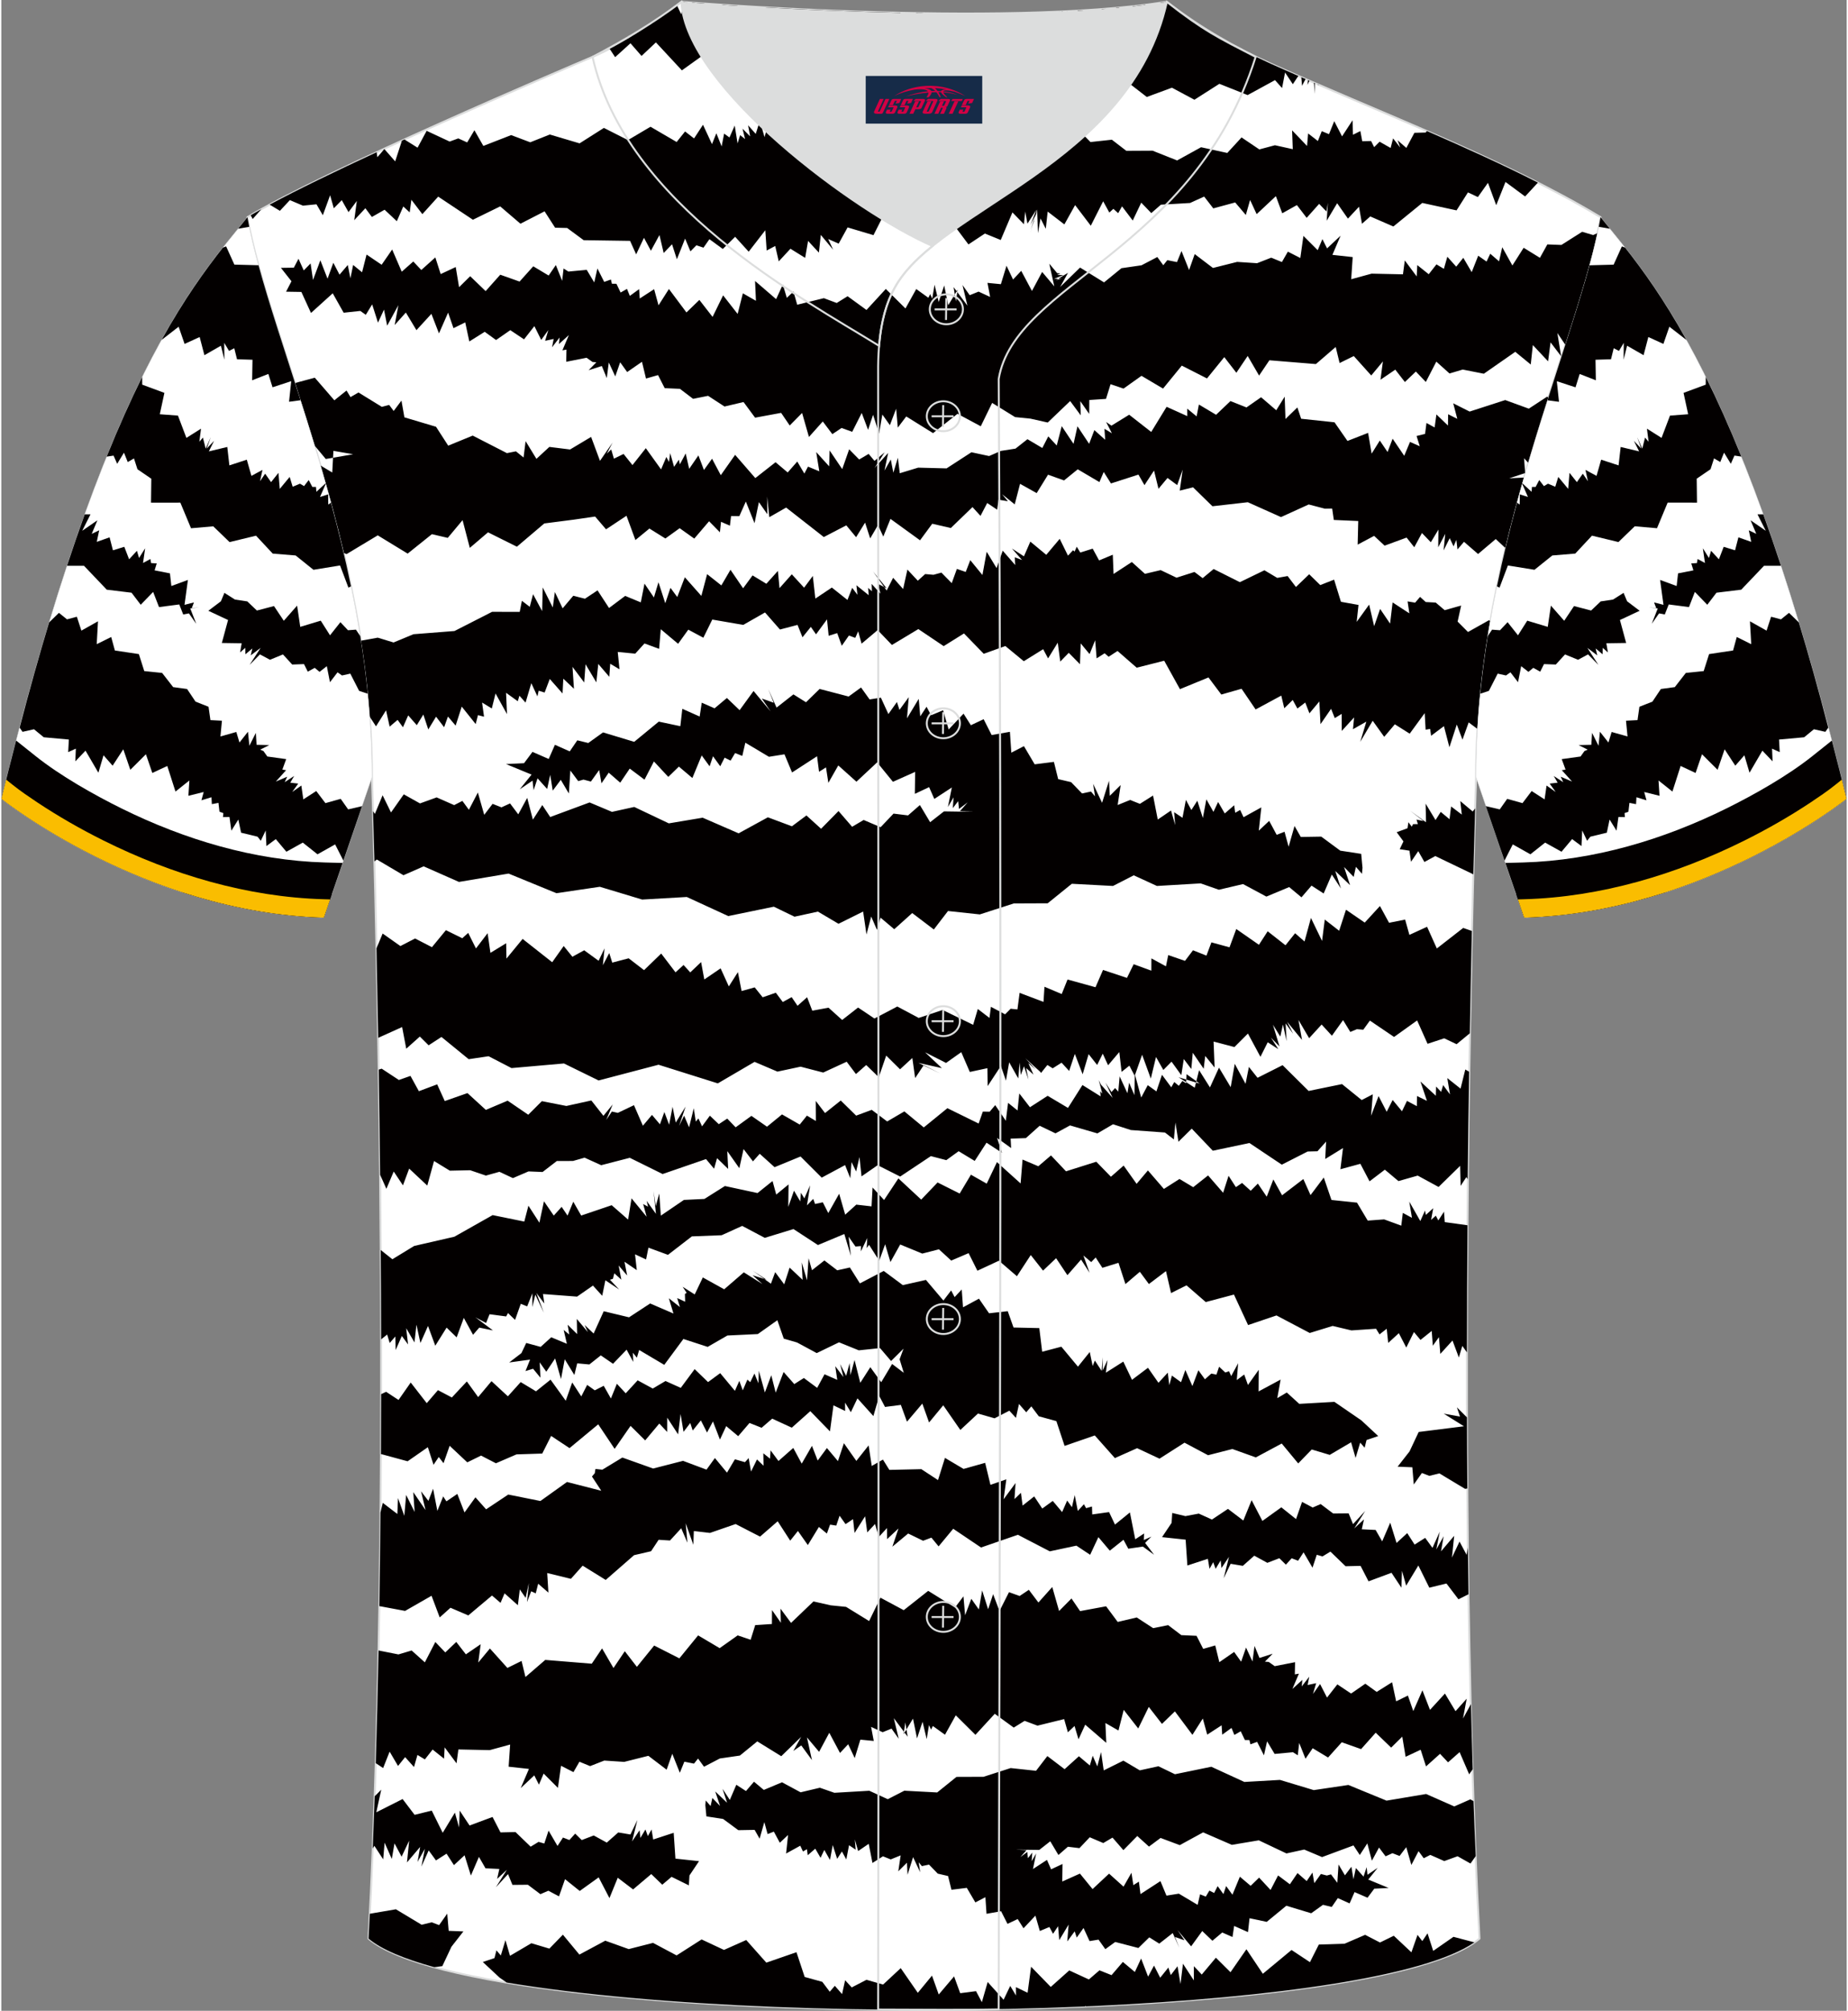 <?xml version="1.0" encoding="utf-8"?>
<!-- Generator: Adobe Illustrator 24.0.1, SVG Export Plug-In . SVG Version: 6.00 Build 0)  -->
<svg xmlns="http://www.w3.org/2000/svg" xmlns:xlink="http://www.w3.org/1999/xlink" version="1.1" id="图层_1" x="0px" y="0px" width="380.86px" height="414.34px" viewBox="0 0 380.07 414.07" enable-background="new 0 0 380.07 414.07" xml:space="preserve">

<rect x="0" y="0" width="380.07" height="414.07" fill="#808080" stroke="none"/>

<path fill-rule="evenodd" clip-rule="evenodd" fill="#FFFFFF" stroke="#DCDDDD" stroke-width="0.4" stroke-linecap="round" stroke-linejoin="round" stroke-miterlimit="22.926" d="   M75.64,399.2c5.39-101.63,0.7-239.16,0.7-239.16c0-47.92-21.37-90.49-25.65-115.31c15.8-9.54,66.87-31.24,71.06-33.01   c6.39-2.7,12.78-7.18,18.32-11.34c0,0,65.56,5.42,99.99,0c6.46,5.04,13.94,9.39,21.45,12.77c21.89,9.83,48.14,19.66,67.88,31.58   c-4.3,24.82-25.65,67.4-25.65,115.31c0,0-4.69,137.52,0.7,239.16C281.23,418.76,98.85,418.76,75.64,399.2z"/>

<path fill-rule="evenodd" clip-rule="evenodd" fill="#030000" d="M310.57,98.49l3.03-0.15c-1.34,4.69-2.63,9.54-3.82,14.51   l-1.99-1.85l-3.64,3.08l-2.9-2.51l-1.34,1.58l-0.23-1.98l-0.58,1.34l-0.79-1.69l-1.26,2.52l0.34-3.41l-1.45,2.77l0.05-3.65   l-1.57,2.61l-1.83-1.9l-1.58,2.93l-1.58-1.99l-4.53,1.66l-2.16-2.01l-3.39,1.8l0.12-4.86l-5.03-0.22l-0.34-2.35l-1.5,0.03   l-3.33-0.87l-5.71,2.6l-6.83-3.06l-7.29,0.83l-3.99-3.9l-2.74,0.68l0.6-4.33l-1.13,3.19l-1.99-1.47l-1.86,2.23l-0.92-3.75l-1.97,3   l-1.24-2.17l-5.66,1.82l-1.49-2.36l-0.89,2.08l-4.46-2.63l-2.82,2.29l-3.3-1.18l-2.34,3.79l-3.42-1.91l-1.1,4.23l-2.61-2.1   l1.21,1.47l-1.94-0.33l-0.28,2.05l-2.05-1.37l-1.38,2.65l-1.65-1.81l-4.46,4.31l-3.83-0.88l-2.51,3.41l-6.09-4.41l-1.48,3.65   l-1.09-2.37l-1.61,2.74l-1.05-3.25l-1.85,3l-2.02-2.44l-4.63,2.41l-7.76-6.07l-3.47,1.98l-0.44-4.24l0.03,3.62l-1.73-2.48l-0.9,4.34   l-1.79-4.46l-1.34,3.01l-1.7-0.02l-0.24,1.98l-1.83-0.8l-0.23,2.16l-2.23-2.27l-3.05,3.57l-3.01-2.14l-2.94,2.12l-3.29-2.05   l-2.88,2.37l-1.84-5l-4.21,2.79l-2.25-2.63l-4.41,0.64l-6.06,0.78l-5.64,4.79l-5.95-2.96l-3.75,3.2l-1.49-5.71l-3.05,3.65L88.68,110   l-4.99,4l-6.16-3.76l-6.42,3.86l-0.59-0.24c-1.46-6.22-3.09-12.24-4.78-18.01l2.42,1.45l0.24-4.46l4.06,0.7l-5.63,0.98l-2.29-2.75   c-1.35-4.46-2.72-8.76-4.05-12.9l4.08-1.09l4.02,4.65l2.51-2.01l0.82,1.35l1.64-0.95l4.81,2.96l1.51-0.4l0.93,1.25l1.6-2.14   l0.61,3.45l6.51,1.94l2.51,3.89l5.05-2.07l7.04,3.61l1.86-0.37l1.57,1.27l0.42-3.37l2.23,3.65l2.66-2.46l4.27,0.53l4.33-2.59   l1.83,4.93l2.59-3.76l-1.19,2.29l0.91-0.88l0.56,1.9l1.99-0.97l1.83,2.29l2.75-3.48l3.14,4.37l1.09-2.56l0.54,1.03l0.25-1.82   l0.8,2.83l0.99-1.48l0.2,0.96l1.2-2.24l0.72,3.16l1.9-2.76l1.14,3l1.67-2.32l1.8,3.39l2.95-4.19l4.16,4.79l4.17-3.27l2.5,2.11   l1.97-2.25l1.46,2.48l0.75-1.43l2.33,0.96l-0.64-3.96l2.67,2.94l0.09-3.28l2.6,3.85l1.43-4.08l2.06,2.1l1.95-1.15l1.21,1.44   l2.08-1.76l-2.08,3.23l2.81-3.11l-0.76,3.64l1.3-2.29l0.53,2.72l0.93-3.08l0.39,3.19l3.79-1.15l5.85,0.15l5.12-3.32l3.64,0.78   l2.43-1.06l3.01-0.47l2.46-1.94l3.06,1.81l1.23-2.39l1.74,1.88l1.03-3.98l2.43,3.64l0.81-3.62l2.4,3.61l1.08-2.82l2.23,1.99   l-0.15-2.26l1.53,0.92l-1.19-2.32l1.1,0.75l3.65-2.25l4.54,3.55l3.17-5.18l4.26,1.92l-0.01-1.54l1.93,1.59l0.47-2.44l3.54,2.11   l2.96-2.82l3.3,1.31l3.01-2.1l3.12,2.68l1.74-2.8l0.16,4.6l2.45-2.38l0.78,2.33l6.87,0.73l2.67,3.84l4.25-1.66l0.73,4.27l1.68-2.69   l1.6,2.36l1.04-2.74l2.39,3.52l1.19-2.86l2.01,0.89l-0.66-2.11l1.75-0.43l0.29-2.25l1.68,0.92l0.37-2.68l2.38,2.29l0.03-2.33   l1.89,0.95l-0.84-3.2l3.38,1.7l7.33-2.37l4.86,1.77l3.78-2.48l0.27,0.25c-1.37,4.3-2.77,8.78-4.13,13.42l-0.9-0.98l0.24,3.22   l0.06-0.19L310.57,98.49L310.57,98.49z M75.64,399.2c0.09-1.7,0.18-3.4,0.26-5.12l5.37-0.92l5.3,3.19l2.07-0.51l1.53,0.58l1.67-2.37   l0.3,3.55l3.03,0.12l-2.46,3.15l-1.88,4l-1.66,0.21C82.94,403.37,78.27,401.41,75.64,399.2L75.64,399.2z M76.5,380.65   c0.14-3.56,0.28-7.15,0.4-10.76l1.35-1.36l-1.02,4.66l5.42-2.73l2.47,3.25l3.53-0.87l2.26,4.57l2.51-4.15l0.86,3.06l0.12-3.48   l2.04,3.07l4.73-1.76l1.64,3.18l3.09-0.07l3.12,3.01l1.63-0.99l1.18,0.34l0.88-2.66l1.84,3.16l1.13-1.73l1.32,0.51l1.19-1.32   l1.35,1.33l2.47-0.95l2.69,1.47l2.36-2.09l2.51,0.42l1.43-2.98l-1.09,4.41l1.55-2.31l0.16,1.59l1.04-1.74l0.5,1.36l0.76-1.36   l0.34,2.06l4.22-1.38l0.36,5.32l4.86,0.52l-1.97,2.94l-0.13,2.04l-3.56-1.75l-1.91,1.62l-2.27-2.19l-3.74,3.16l-3.16-2.4l-1.71,4.19   l-2.22-4.27l-3.9,2.8l-3.03-2.43l-1.24,3.54l-2.19-1.16l-1.64,0.71l-2.58-1.94l-3.18,0.03l-0.91-2.22l-2.5,2.71l2.26-3.59l-2,1.86   l0.45-2.04l-2.85-0.14l-1.35-2.35l-1.66,3.85l-1.3-4.18l-2.19,2.03l-1.52-2.36l-2.18,1.39l-1.5-2.06l-1.5,3.33l0.71-3.67l-1.51,2.72   l0.54-3.1l-2.71,3.19l0.45-4.48l-1.56,3.3l-1.46-2.74l-0.56,3.21l-1.48-3.36l-0.29,3.44l-1.82-2.79L76.5,380.65L76.5,380.65z    M77.12,363.07c0.23-7.67,0.43-15.43,0.58-23.2l4.09,0.81l2.72-0.81l2.72,2.44l2.16-4.19l2.05,2.15l2.26-2.16l1.98,2.55l3.05-2.08   l-0.5,3.77l2.4-2.89l3.6,4l2.92-1.44l0.8,3.31l4.08-3.52l9.58,0.78l2.12-3.15l2.35,4.04l2.33-3.46l2.49,3.22l3.56-4.39l5.19,2.64   l3.86-4.73l4.44,2.63l3.71-2.63l2.67,0.9l0.94-3.02l3.44-0.22l0.02-2.87l1.83,2.62l-0.09-2.92l2.18,2.94l4.62-4.42l3.55,0.8   l3.17,0.32l4.74,2.92l2.34-4.81l4.79,2.57l5.04-3.98l5.52,3.43l1.74-2.3l0.34,3.89l1.28-3.38l1.55,2.19l0.68-3.92l1.23,3.87   l1.03-3.1l1.31,3.47l1.96-3.88l2.19,0.79l1.9-1.27l1.97,2.61l2.85-3.19l1.41,4.94l2.55-2.58l1.77,2.6l5.36-0.99l2.39,3.22l3.92-0.92   l3.38,2.2l3.09-0.62l2.71,2.06l3.14,0.14l1.37,2.69l2.48-0.71l0.84,3.45l3.05-2.11l1.44,2.01l1.01-2.91l1.33,2.87l0.42-3.21   l1.02,2.48l2.72-0.87l-1.6,1.63l0.79,0.06l1.23,0.87l4.19-0.82l-0.05,2.51l0.84-0.15l-1.34,3.15l2.05-1.86l-0.13,1.35l1.55-2.01   l-0.33,1.71l1.76-0.38l-0.66,2.22l1.46-2.04l1.43,2.79l2.13-2.72l2.83,1.89l2.93-2.03l2.34,1.69l3.17-1.99l0.84,3.93l2.42-1.19   l1.11,3.2l1.88-4.28l1.56,4.03l3.08-3.36l2.18,3.63l2.3-2.57l-0.76,4.08l1.63-2.96c0.11,4.49,0.23,8.95,0.37,13.4l-0.73,1.05   l-1.97-4.57l-2.38,2.1l-1.65-1.75l-2.89,2.59l-1.1-3.43l-3.1,1.45l-0.69-4.15l-2.29,2.26l-3.18-3.07l-3.01,3.38l-3.98-1.41   l-2.82,3.14l-3.17-1.91l-1.48,2.16l-1.3-3.25l-0.29,2.54l-0.99-0.63l-3.78,0.35l-1.55-2.59l-0.65,2.88l-1.4-2.77l-1.38,0.5   l-0.21-0.87l-0.93-0.01l-0.86-1.8l-1.31,0.75l-0.59-1.44l-1.91,1.39l-0.13-1.93l-2.96,1.92l-0.91-3.32l-2.14,3.36l-3.61-4.83   l-2.66,2.58l-2.72-3.5l-2.17,4.44l-2.99-3.83l-1.08,4.25l-2.69-1.54l0.18,4.08l-4.34-3.74l-1.38,3.01l-0.82-2.74l-1.37,1.3   l-0.77-2.72l-5.49,1.35l-2.65-0.99l-2.24,1.39l-3.91-2.84l-3.98,4.33l-4.05-4.02l-2.22,4l-2.5-1.8l-0.37,0.75l-0.42-0.94l-0.48,2.89   l-0.85-3.57l-1.14,3.42l-0.83-4.07l-1.93,3.19l0.35-2.41l0.48,2.95l-2.85-3.82l1.01,4.24l-1.48-2.09l-1.83,0.74l-2.38-1.1l0.55,2.9   l-2.76-0.27l-1.16,3.8l-1.35-2.85l-1.68,1.79l-2.21-4.15l-2.1,3.92l-2.5-2.97l1.03,4.67l-2.2-3.02l-1.64,1.14l1.62-2.91l-4.1,3.99   l-4.94-3.05l-3.58,2.92l-4.13,0.6l-3.26,1.7l-1.23-1.69l-0.83,1.05l-1.99-0.4l-0.93,2.28l-1.56-3.91l-1.16,3.28l-3.76-2.86   l-4.98,1.25l-4.1-0.27l-2.92,1.14l-2.2-0.9l-1.23,2.14l-2.56-1.31l-0.64,4.55l-2.94-2.94l-0.97,2.28l-0.96-1.91l-2.79,2.62   l1.69-3.95l-4.18-0.46l0.31-4.56l-4.21,1.15l-6.45-0.14l-0.38,2.86l-2.45-3.29l-0.12,2.33l-2.36-1.88l-1.59,2.03l-1.53-0.92   l-0.71,2.49l-1.83-2.04l-1.46,1.82l-1.73-2.95l-1.34,3.38L77.12,363.07L77.12,363.07z M77.86,330.73l5.3,0.99l5.45-3.12l1.68,4.46   l2.22-1.99l3.67,1.58l4.88-4.1l1.76,1.51l0.83-1.96l2.74,2.45l0.4-3.26l1.2,1.75l0.66-3.06l-0.38,3.93l0.86-2.23l0.94,0.42l0.5-1.98   l2.11,1.83l-0.25-4.03l4.88,1.19l2.42-2.71l4.75,2.94l5.84-5.1l3.5-0.81l1.56-2.36l2.34,0.15l2.31-2.52l1.28,2.97l-0.36-4l1.58,4.43   l0.1-2.83l3.32,0.39l5.29-1.83l5.03,2.59l3.63-3.16l2.58,3.99l1.59-1.99l2.04,2.9l2.28-3.73l1.64,1.36l0.66-1.84l1.27,0.2l0.69-2.03   l1.23,1.73l1.54-1.03l0.31,2.85l2.17-3.44l0.45,3.32l1.6-1.73l0.77,2.67l1.69-1.83l0.02,2.28l2.35-2.2l-1.26,3.75l3.25-2.71   l3.08,1.49l1.71-0.64l1.48,1.8l3.01-3.63l5.73,3.86l7.59-2.62l6.57,3.41l5.48-1.17l2.83,1.88l1.7-3.63l2.35,2.78l2.82-2.24   l0.99,1.84l3-0.44l2.31,1.68l-1.85-2.43l1.29-1.3l-1.55,0.7l0.05-1.35l-1.82,1.2l-1.1-5.53l-3.07,2.5l-1.22-2.57l-3.47,0.48   l-0.05-1.63l-1.21,0.34l-0.45-0.81l-1.26,1.38l-0.64-3.27l-0.57,2.5l-0.98-1.37l-1.04,2.37l-1.93-2.29l-2.16,1.57l-1.66-2.5   l-2.39,1.89L210,307.4l-1.33,1.29l0.22-3.3l-2.46,3.34l0.56-4.1l-3.27,1.13l-1.09-4.53l-4.45,1.25l-3.83-2.27l-1.43,4.57l-3.43-2.25   l-6.59,0.15l-1.32-2.12l-2.31,1.31l-0.64-4.23l-2.53,3.19l-2.56-3.64l-1.23,3.68l-2.27-2.69l-1.9,2.58l-1.18-3.03l-2.11,3.66   l-1.74-3.23l-3.05,2.69l-1.62-2.19l-0.12,1.71l-1.38-1.11l0.05,2.57l-1.35-1.3l-1.23,2.5l-0.49-2.78l-0.76,0.84l-2.07-0.59   l-1.63,2.75l-2.49-3.01l-1.73,2.39l-4.83-1.81l-6.16,1.58l-6.34-2.26l-4.12,2.5l-1.42-0.15l-0.14,0.87l-0.58,0.69l1.92,2.93   l-7.06-1.81l-5.48,3.92l-6.62-1.33l-4.56,3.04l-2.2-2.47l-2.25,3.12l-1.48-3.82l-2.25,1.53l-0.66-1.02l-1.2,2.99l-0.88-4.57   l-0.97,2.5l-1.51-1.97l0.92,3.86l-2.52-3.69l0.28,4.08l-1.75-3.5L83,312.14l-1.3-3.66l-0.13,3.28l-3-2.29l-0.48,2   C78.04,317.85,77.96,324.29,77.86,330.73L77.86,330.73z M78.19,299.48c0.02-4.16,0.03-8.29,0.04-12.39l1.02-0.49l2.56,1.68   l2.51-3.59l3.3,4.25l2.31-2.68l2.86,1.51l3.09-3.3l2.33,3.22l2.75-3.28l3.37,3.12l2.64-2.93l3.15,1.9l3-2.4l3.13,4.34l1.33-3.76   l1.87,2.87l1.21-2.37l1.57,1.12l1.84-0.94l1.48,2.62l1.23-3.03l1.82,1.96l2.46-2.67l3.11,1.69l2.63-1.55l3.14,1.41l2.86-3.86   l2.76,2.67l2.5-1.84l3.03,3.64l0.91-2.05l0.71,1.95l0.95-2.21l0.59,0.53l0.86-1.78l0.83,2.01l0.08-2.59l1.24,4.48l1.32-3.55   l0.91,3.58l1.63-4.25l2.2,2.49l1.97-1.25l2.74,2.03l1.52-2.8l2.62,1.15l-0.41-2.81l1.68,2.23l-0.68-2.67l1.24,2.42l0.71-2.61   l0.18,2.46l0.84-3.11l1.18,4.7l2.07-3.22l2.24,3.1l2.25-3.76l2.4,1.82l-0.86-2.79l0.81-2.19l-2.57,2.55l-2.27-2.66l-4.37,0.46   l-4.08-1.65l-4.59,2.22l-4.04-2.18l-2.75-0.8l-1.32-3.79l-4.02,2.85l-6.27,0.3l-4.06,2.34l-5-1.63l-3.94,5.33l-5.17-3.06l-0.47,1.59   l-0.82-1.02l0.07,1.88l-1.37-2.52l-2.79,2.91l-2.52-1.73l-2.36,1.87l-2.5-0.23l-0.59,2.4l-1.98-3.25l-0.77,4.09l-1.21-4.25   l-1.82,2.73l-1.36-1.93l0.16,3.17l-1.52-1.85l-1.56,0.48l0.94-2.36l-4.3,0.59l2.52-1.93l0.99-2.09l2.97,0.81l2.18-1.98l3.22,1.34   l-0.66-2.85l1.15,0.94l-0.33-2.01l1.95,1.92l-0.06-3.11l2.28,2.71l-0.68-1.47l1.86,1.76l2.08-4.59l5.21,1.25l4.35-2.85l4.8,2.07   l-0.95-3.14l2.28,1.81l-0.56-1.85l1.64,0.75l-0.05-1.58l0.36-0.26l-0.83-1.24l2.49,1.58l1.67-3.5l4.4,2.44l4.04-3.49l3.84,2.41   l-2.04-1.82l2.89,0.93l-2.84-1.85l3.73,2.67l0.88-2.38l1.86,2.51l1.11-3.45l2.68,2.52l-0.18-3.59l1.09,3.68l0.32-4.53l0.7,2.46   l2.56-2.01l2.64,2.03l2.61-0.58l2.06,3.27l4.91-2.56l3.93,2.92l4.76-1.07l3.6,4.25l1.59-2.08l0.72,1.37l1.46-1.57l0.27,3.67   l3.28-1.78l2.08,3.01l3.85-0.43l1.19,3.36l5.31,0.12l0.59,4.87l3.95-1.04l3.42,4.11l2.43-3.02l0.6,2.89l0.45-1.13l1.39,2.13   l0.25-2.8l-0.03,2.72l1-2.17l-0.34,2.62l3.59-2.28l1.79,3.75l3.29-2.48l2.16,3.09l1.92-2.08l0.31,2.58l0.54-1.98l1.88,1.36   l0.89-2.51l1.45,3.31l1.23-3.26l1.35,1.86l1.32-1.18l1.05,0.22l0.55-1.63l1.28,1.2l0.77-0.27l0.44,1l1.43-2.65l-0.28,3.47l1.53-1.14   l0.77,2.15l2.22-3.12l-0.03,4.45l4.54-2.44l-0.69,3.82l1.96-1.16l2.57,2.34l7.24-0.41l5.55,3.81l3.47,3.23l-2.4,0.81l-0.4,1.59   l-0.91-1.05l-0.95,3.15L278,297l-4.4,2.59l-3.71-1.11l-2.78,2.87l-3.4-4.1l-5.33,2.86l-4.83-1.73l-5.01,1.28l-4.85-2.58l-5.15,3.29   l-4.61-2.16l-4.58,2.04l-4.14-4.66l-6.22,2.15l-1.69-5.1l-3.63-1l-1.53-2.04l-1.05,1.22l-1.49-1.71l-0.63,2.86l-1.36-1.48   l-3.04,1.57l-3.42-0.98l-3.63,3.38l-3.52-5.08l-2.92,3.54l-1.39-3.89l-3.16,3.73l-1.26-3.46l-3.26,0.42l-1.2-2.27l-1.2,4.15   l-3.28-3.65l-1.36,2.85l-1.19-1.97l0.01,1.72l-2.4-1.16l-0.72,5.36l-4.05-4.16l-3.81,3.4l-4.04-1.86l-2.18,1.88l-2.49-0.99   l-2.33,2.72l-2.47-2.07l-1.29,2.77l-1.44-3.73l-1.22,2.28l-1.27-2.5l-1.68,2.09l-0.5-1.55l-1.39,1.82l-0.61-3.67l-0.51,4.19   l-2.24-3.44l-0.01,2.94l-1.62-1.73l-2.91,3.47l-3.01-2.99l-3.28,4.73l-3.38-5.05l-5.91,4.9l-3.79-2.51l-1.83,3.63l-5.3,0.17   l-4.24,1.83l-3.06-1.58l-2.84,1.39l-3.63-3.41l-1.26,3.59l-0.98-1.28l-1.08,1.6l-1.17-3.62l-4.17,2.9l-5.45-1.48L78.19,299.48   L78.19,299.48z M78.23,275.8l1.24-0.99l0.52,1.74l1.16-1.34l0.07,2.79l1.27-2.9l1.28,1.75l-0.38-3.35l1.7,2.93l0.41-3.65l0.82,3.77   l1.56-3.51l1.5,4.07l2.33-3.73l2.07,2.01l1.47-4.01l1.91,3.48l1.28-1.48l2.82,0.58l-3.63-2.7l2.21,1.17l0.72-1.8l3.42,0.45l0.37-0.7   l1.46,1.41l1.18-3.31l1.31,0.53l1.08-2.7l0,2.84l0.6-2.55l1.75,3.71l-1.54-4.08l1.64,2.19l-0.27-1.95l7.02,0.53l3.27-2.27l1.91,2.1   l0.65-3.19l2.84,1.89l-1.9-2l0.61-0.19l0.29-1.14l1.45,1.31l-0.56-2.92l1.75,2.06l-0.54-2.83l2.53,1.73l-0.36-3.26l2.27,1.06   l0.49-2.43l4.02,1.48l4.92-3.8l6.14-0.24l4.23-1.92l4.65,2.46l5.91-1.81l5.04,3.29l5.43-2.27l1.36,4.51l-0.48-3.96l1.42,2.03   l1.13-0.1l-0.02,1.1l1.32-2.76l-0.12,2.08l0.49-0.67l2.09,3.27l1.22-3.39l1.09,3.66l2.01-3.61l4.55,1.87l3.43-0.88l2.53,2.32   l3.58-1.53l1.81,3.62l4.43-2.06l3.71,3.19l2.85-4.36l2.53,3.21l2.69-2.56l2.33,3.5l2.81-3.22l1.75,2.72l-1.27-3.56l1.61,1.36   l0.92-0.95l1.38,2.13l3.32-1.03l1.43,4.38l2.97-2.53l1.86,2.52l3.52-2.66l1.04,4.52l3.19-1.59l3.96,3.44l5.81-1.54l2.91,6.28   l5.85-1.98l6.85,3.61l4.72-1.45l3.87,0.92l5.07-0.34l0.71,1.16l1.48-1.16l0.31,2.92l2.19-2.01l1.53,2.96l1.58-3.19l1.35,1.62   l2.31-1.85l0.23,3.04l1.26-1.76l0.28,3.45l2.51-2.76l1.31,3.5l0.71-2.39l0.95,1.33c0.01-8.98,0.05-17.74,0.12-26.17l-4.68-0.65   l-0.16-2.15l-1.17,1.81l-0.51-0.98l-0.98,0.86l0.44-2.4l-1.52,1.38l-0.17-0.9l-0.97,2.16l-2.27-4l0.55,3.34l-1.88-1.02l-0.32,2.63   l-3.53-1.29l-3.38,0.25l-2.21-3.7l-5.26-0.55l-1.58-4.62l-2.73,3.62l-1.48-3.31l-4.38,3.35l-1.8-3.26l-1.36,3.55l-1.83-2.7   l-1.47,1.48l-1.78-1.61l-1.27,0.86l-1.51-2.34l-1.12,3.5l-3.1-3.57l-3.06,2.42l-2.83-1.69l-3.21,2.05l-3.29-3.81l-2.33,2.76   l-2.67-3.76l-2.62,2.3l-3.01-3.09l-6.24,1.97l-3.09-3.27l-2.61,2.23l-3.25-1.38l-0.4,4.92l-4.87-4.39l-2.11,4.43l-3.25-1.84   l-2.32,3.88l-4.55-2.28l-3.37,3.53l-4.7-4.37l-2.95,4.45l-2.37-2.57l-0.21,3.88l-3.14-0.36l-2.29,2.07l-1.24-4.31l-2.24,3.98   l-1.13-2.22l-1.59,0.35l-0.38-1.05l-1.29,1.33l0.65-4.12l-1.19,2.69l-0.71-1.17l-0.13,1.79l-1.29-2.21l-1.18,3.34l0.06-4.63   l-2.54,2.09l-0.76-2.79l-3.09,2.48l-6.72-1.45l-4.22,2.66l-4.22,0.2l-4.76,3.24l-0.32-4.55l-0.72,2.59l-0.47-3.09l0.51,4.68   l-1.92-2.67l0.28,1.19l-1-0.54l0.72,2.62l-3.11-3.79l-0.71,4.37l-3.38-2.96l-6.28,2.13l-1.63-2.85l-1.18,2.86l-1.22-1.8l-1.62,1.8   l-2.02-2.95l-0.94,4.41l-2.26-3.5l-0.85,3.27l-6.52-1.33l-7.88,4.45l-8.28,1.9l-4.49,2.74l-2.4-1.91   C78.19,263.36,78.22,269.52,78.23,275.8L78.23,275.8z M78.02,241.92c-0.08-7.58-0.18-14.83-0.28-21.67l0.6-0.19l3.54,2.33l2.39-0.84   L86,224.7l3.77-1.41l1.56,3.44l4.68-1.64l3.78,3.46l4.49-1.9l4.25,2.9l2.8-2.8l5.05,0.99l5.14-1.13l2.49,3.16l1.91-2.34l-1.33,3.19   l1.16-1.73l1.23,0.27l3.32-1.58l1.84,4.23l1.87-2.23l1.64,1.94l0.91-2.53l0.98,2.61l0.71-3.69l0.65,3.25l2.03-3.29l-1.34,3.98   l1.04-2.11l1.02,2.4l0.97-3.93l0.41,2.74l0.55-0.64l0.74,1.63l1.61-2.2l1.84,1.75l1.74-1.15l1.73,1.8l3.25-2.36l3.21,2.23l3.09-2.53   l3.65,2.09l1.48-1.84l1.84,1.1l-0.02-4.13l1.91,2.5l3.24-2.58l3.17,3.11l3.21-1.19l3.18,2.39l3.54-2.07l4,3.3l4.86-3.96l6.44,3.16   l0.86-2.46l1.41,0.02l1.14-1.35l2.19,3.22l0.46-3.69l1.95,1.57l0.36-3.51l2.2,2.84l3.64-2.35l4.19,2.49l2.98-4.71l3.74,2.33   l-0.09-1.04l0.44,0.48l-0.73-2.79l1.69,3.64l-1.3-2.78l2.47,2.81l-1.48-3.14l1.24,1.94l0.74-0.83l0.66,0.74l0.28-3.14l1.6,3.47   l0.35-2.17l1.09,2.56l0.09-4.3l1.31,4.79l1.35-2.54l1.78,1.28l1.15-3.42l1.91,2.58l0.62-1.09l0.94,0.78l0.73-1l0.75,0.47l0.11-1.86   l2.71,1.94l-4.35-1.31l3.32,2.15l0.9-3.61l2.24,3.55l1.86-4.07l2.41,4.02l0.84-4.8l2.22,4.11l0.69-3.48l1.78,2.24l5.16-2.6   l5.36,5.31l6.88-1.41l4.05,3.28l2.29-1.18l-0.36,4.43l1.55-4.06l1.67,3.23l1.23-2.43l1.92,2.32l1.03-2.13l2.03,1.08l0.03-2.09   l2.05,1l-1.34-3.99l3.17,2.94l0.05-1.9l1.04,1.09l0.42-1.38l1.41,1.91l-0.56-3.36l2.67,2.12l-1.44-1.61l1.5,1.68l0.98-3.96   l0.78,0.46c-0.11,6.98-0.21,14.39-0.29,22.13l-0.27-0.43l-1.18,1.8l-0.1-4.12l-4.44,4.35l-4.3-2.34l-3.97,1.13l-2.8-2.35l-3.15,2.4   l-1.89-3.61l-4.11,1.12l0.53-4.36l-3.66,2.25l0.18-3.58l-1.78,1.99l-2.02,0.05l-5.32,2.71l-6.67-4.46l-7.54,1.59l-4.34-4.55   l-2.74,2.7l-0.62-3.96l-0.32,3.48l-1.84-1.42l-7.02-0.51l-3.67-1.19l-3.22,1.88l-5.64-1.64l-2.99,1.63l-3.26-1.56l-2.84,2.54   l-3.14,0.11l0.1,1.94l-2.89-2.08l1,3.05l-3.18-2.07l-2.43,3.75l-3.31-2l-2.54,1.84l-3.18-0.83l-6.32,4.21l-4.64-2.34l-3.32,2.3   l-0.42-3.98l-0.69,2.98l-0.95-1.94l-0.25,3.33l-1.08-2.71l-4.81,2.58l-4.36-4.35l-5.35,2.2l-3.06-2.76l-1.39,1.56l-1.94-2.53   l-0.87,3.94l-2.48-3.52l0.18,3.67l-2.29-2.22l-0.61,2.18l-1.66-1.99l-8.94,3.08l-6.76-3.34l-5.89,1.52l-3.42-1.55l-2.39,0.68   l-3.33,0.01l-2.93,2.26l-2.9-0.12l-3.21,1.38l-2.78-1.3l-2.79,0.78l-3.23-1.1l-4.19,0.09l-3.26-1.99l-1.39,5.06L84,240.64   l-1.28,3.45l-1.9-2.85l-1.51,3.56L78.02,241.92L78.02,241.92z M77.63,213.71l4.92-2.22l0.85,4.46l2.8-2.5l1.81,1.8l2.64-1.72   l5.61,4.58l4.1-0.61l4.72,2.44l10.8-0.95l7.14,3.5l12.34-3.24l12.21,3.84l7.57-4.43l4.71,2.01l4.77-1.02l4.66,1.21l4.83-2.23   l1.91,2.54l2.11-1.86l2.59,2.5l1.53-4.44l2.85,2.82l2.53-2.33l0.58,4.14l1.78-2.67l3.39,1.73l-4.5-2.19l4.84,1.08l-3.46-3.26   l4.32,2.19l3.13-2.22l1.76,4.08l3.62-0.78l0.06,3.68l2.72-4.14l1.04,3.03l0.67-3.78l1.87,3.32l0.28-3.27l0.24,2.57l0.66-1.8   l0.91,2.75l-0.47-2.38l1.51,1.34l-1.05-2.36l1.5,1.3l-2.13-2.31l3.14,2.87l-1.57-2.13l1.67,2.29l1.31-1.64l1.09,0.69l1.83-1.16   l1.56,1.7l1.17-3.51l1.61,4.2l1.23-4.15l1.76,2.23l1.15-2.33l1.1,2.39l2.31-2.72l0.47,4.08l1.61-1.28l1.09,2.1l1.53-4.35l1.79,4.92   l1.07-4.46l1.51,2.68l1.69-1.71l2.01,2.78l0.51-3.32l1.55,2.05l0.3-3.34l2.25,3.29l0.32-2.64l1.93,2.38l-0.21-5.34l4.29,1.13   l2.78-2.78l2.58,4.79l1.5-2.99l2.18,1.41l-1.53-2.38l1.78,1.83l-1.36-4.48l1.52,2.44l0.54-2.47l0.76,3.42l-0.21-3.66l1.55,2.13   l-1.24-2.47l3.07,3.74l-0.73-4.11l2.2,3.75l2.57-2.81l2.12,2.31l2.3-3.22l1.49,2.44l1.35-0.57l1.32,0.11l1.36-1.88l4.98,3.37   l4.75-3.4l2.15,4.81l3.43-1.13l2.55,1.21l2.72-2.24c0.13-7.71,0.28-14.78,0.42-21.08l-1.78-0.62l-5.43,4.23l-2.01-4.47l-3.64,1.67   l-0.88-3.15l-3.31,0.66l-1.88-3.45l-3.13,3.41l-3.86-2.65l-1.41,4.33l-2.96-2.3l-0.56,4.4l-2.29-4.74l-1.32,4.85l-1.94-1.7   l-1.98,2.48l-3.67-2.88l-1.8,2.78l-4.67-3.25l-1.39,3.77l-3.73-1.02l-1.02,2.73l-2.77-1.1l-1.65,2.18l-3.45-1.19l-0.47,2.31l-3-1.63   l-0.01,2.53l-3.64-1.33l-1.38,2.82l-4.93-1.64l-1.55,3.56l-5.76-1.59l-1.2,2.99l-3.55-1.5l-0.2,3.12l-4.92-1.86l-0.45,3.41   l-1.4-0.14l-1.14,1.15l-2.92-1.55l-0.3,2.29l-2.4-1.84l-0.96,3.26l-6.29-3.06l-4.93,1.64l-4.4-2.35l-4.71,2.47l-3.37-2.26   l-3.28,2.56l-2.81-2.53l-3.34,0.62l-1.07-2.77l-1.97,1.76l-1.21-1.78l-1.83,1l-1.43-1.91l-2.71,0.94l-1.64-2.04l-2.7,0.75   l-0.76-3.89l-1.87,2.94l-1.69-3.72l-3.36,2.29l-0.66-3.58l-2.23,2.12l-1.38-1.52l-1.66,1.51l-2.95-3.87l-3.53,3.42l-3.17-2.44   l-3.38,0.89l-0.62-1.97l-1.31,2.51l0.34-3.47l-1.22,2.55l-2.97-2.16l-2.43,1.33l-1.79-2.21l-2.37,3.34l-6.09-4.8l-3.33,4.05   l-0.06-3.16l-3.24,1.98l-0.58-4.05l-2.4,3.14l-1.6-3.2l-1.22,1.1l-3.37-1.66l-2.88,3.5l-3.47-1.79l-3.02,1.56l-3.66-2.58l-1.27,3.05   C77.39,200.9,77.51,207.08,77.63,213.71L77.63,213.71z M76.85,177.38c-0.11-4.14-0.21-7.61-0.29-10.34l0.38,0.56l1.59-3.84   l1.73,3.54l2.63-3.73l3.34,1.87l3.43-1.24l3.61,1.59l1.69-0.87l1.34,1.83l1.85-3.55l1.31,4.59l1.72-2.26l1.83,0.72l1.77-0.81   l1.69,2.25l1.84-3.39l1.17,4.48l1.94-3l1.63,2.46l8.11-3l4.61,1.94l4.59-1.01l7.12,3.38l6.97-1.17l7.4,3.22l6.03-3.3l4.95,1.85   l2.99-2.23l3.02,2.74l3.59-3.65l2.8,3.24l2.38-1.4l3.49,1.49l2.66-2.8l2.99,0.37l2.44-2.13l2.11,3.53l2.85-2.23l6.11,0.09   l-2.81-0.15l1.58-1.79l-1.79,1.35l-0.16-1.61l-1.11,1.44l0.15-2.22l-1.16,2l0.81-4.03l-3.61,2.36l-1.07-2.43l-2.94,1.38l0.06-4.52   l-4.57,2.04l-3.26-4l-4.26,3.98l-3.74-3.35l-2.04,3.59l-0.49-3.19l-1.43,0.91l-0.41-3.2l-5.15,3.34l-1.56-3.74l-3.2,0.51l-4.86-2.9   l-0.63,2.72l-1.48-0.59l-0.93,1.56l-1.23-0.61l-0.9,1.77l-1.49-2.06l-0.7,2.07l-1.63-2.24l-1.92,4.65l-2.78-2.35l-2.18,2.12   l-2.96-3.18l-1.94,3.75l-3.04-2.28l-1.96,2.9l-2.37-2.06l-1.49,2.2l-0.48-2.74l-1.7,2.37l-1.53-0.4l-1.08,0.31l-1.62-2.18   l-0.31,4.73l-1.66-2.81l-1.66,2.22l-0.52-3.25l-0.63,2.91l-1.98-2.2l-0.81,2.45l-0.22-1.97l-2.64,1.79l2.44-3.03l-5.26-2.17   l3.71-0.18l1.74-2.33l3.34,1.46l1.28-2.92l3.05,1.36l1.56-2.28l2.26,0.55l3.04-2.18l6.42,1.94l5.06-4.16l4.44,0.94l0.41-3.58   l3.57,1.59l0.43-2.85l2.64,1.16l2.54-2.13l2.62,2.51l2.87-3.95l3.53,4.23l-1.83-2.68l2.45,0.87l-1.12-2.81l1.71,3.81l3.47-2.72   l2.59,1.62l2.81-2.74l5.97,1.56l2.56-1.86l1.76,2.46l2.32-0.37l1.55,3.38l1.76-2.48l0.52,1.62l1.91-2.61l-0.36,4.35l2.42-4.01   l0.31,3.6l1.3-1.97l0.94,1.75l2.47-1.03l1.14,3.96l3.07-3.26l1.51,2.38l2.63-1.24l1.65,3.26l3.76-0.66l0.29,4.29l2.6-1.34l2.21,3.74   l3.96-0.5l0.88,3.55l2.66,0.62l2.26,2.33l1.84-0.39l0.83,0.99l-0.39-2.58l1.84,3.91l1.43-4.55l0.16,3.11l2.24-2.22l-0.62,4.11   l2.57-1.04l2.01,0.8l2.71-1.71l0.97,4.94l2.73-1.86l0.86,3.01l-0.22-2.66l1.72,1.15l0.71-3.68l1.12,2.08l1.23-1.91l1.14,3.55   l0.72-3.84l1.46,2.58l0.96-2.03l1.37,2.36l1.94-1.69l0.21,1.55l1.02-0.58l0.7,1.49l3.66-2.02l-0.52,4.79l2.14-2.01l1.54,2.87   l1.62-0.63l0.84,3.08l1.22-4.27l1.29,2.26l4.21-0.07l3.92,2.89l4.31,0.66l0.27,2.87l-0.11,1.24l-1.25-1.44l-0.46,2.08l-1.98-2.05   l1.24,3.74l-3.05-2.92l1.17,3.61l-1.88-2.87l-1.68,3.9l-2.5-1.62l-2.07,2.41l-2.53-2.11l-4.7,1.96l-4.8-2.58l-4.98,1.17l-3.75-1.31   l-9.01,0.53l-4.77-2.19l-4.28,2.19l-8.48-0.45l-4.97,4.02l-6.98,0.03l-7,2.26l-6.55-0.7l-2.92,3.8l-4.45-3.38l-3.7,3.33l-2.82-2.38   l-0.74,2.51l-1.19-2.74l-0.97,3.69l-0.69-4.72l-5.07,2.52l-4.24-2.51l-4.82,1.05l-4.26-2.06l-9.39,1.93l-8.54-3.93l-9.19,0.53   l-8.72-2.63l-8.94,1.32l-9.85-4.04l-10.22,1.72l-7.27-3.21l-4.16,1.83l-5.49-3.24L76.85,177.38L76.85,177.38z M76.08,150.79   l-0.01-0.21l0.03,0.22L76.08,150.79L76.08,150.79z M75.87,147.58l1.3,1.99l2.07-3.3l0.74,3.36l1.64-1.39l1.1,1.52l1.08-2.45   l1.77,2.02l1.35-2.19l1.02,3.07l1.6-2.63l1.66,2.17l0.79-2.2l1.58,1.87l1.26-3.91l2.87,3.59l0.47-1.84l1.25,0.32l-0.4-2.91l2,1.22   l0.77-3.09l2.36,4.25l-0.19-4.39l2.41,1.74l0.34-1.14l1.26,1.42l1.19-4l1.25,2.72l0.27-1.17l1.22,0.38l1.06-2.8l2.63,2.99l0.16-3.04   l2.19,2.07l-0.3-4.51l2.41,3.22l0.28-3.75l2.22,3.72l0.4-3.79l2.27,2.65l0.19-2.69l1.91,1.14l-0.36-3.57l3.6,0.35l1.91-2.1   l3.01,1.11l0.34-4.04l3.57,3l2.1-2.91l3.1,1.66l1.84-3.74l6.38,1.1l4.48-2.56l3.08,3.51l3.62-0.95l1.02,2.55l1.72-2.14l1.07,1.53   l2.26-3.08l0.34,3.38l1.76-0.55l0.94,2.61l1.47-2.11l1.31,0.48l0.6-1.35l0.7,2.54l3.31-2.79l2.94,3.06l5.44-3.27l5.22,3.51   l4.18-2.61l4.07,4.19l4.45-1.6l3.8,3.13l3.99-2.48l1.01,1.9l1.99-3.24l0.52,3.89l1.75-1.8l2.31,2.34l0.15-4.28l1.83,2.2l1.15-2.85   l0.3,3.73l1.65-1.05l0.82,0.72l1.84-1.19l3.94,3.44l5.67-1.43l3.24,5.85l5.88-2.41l2.64,3.52l4.17-1.19l2.9,4.26l5.28-2.85l0.62,2.6   l1.74-1.7l0.96,1.76l1.62-1.23l0.86,2.22l2.04-2.44l0.24,4.67l2.18-3.16l0.76,1.91l1.42-0.86l0.02,3.5l2.54-2.78l-0.23,2.43   l2.75-1.56l-1.25,4.15l2.56-4.33l2.37,3.31l2.19-2.58l3.06,1.93l3.09-4.23l0.19,3.41l0.93-0.16l0.2,1.41l2.64-1.98l1.13,4.34   l1.52-4.68l1.17,3.12l1.28-3.55l1.77,1.32c0.45-7.58,1.38-15,2.64-22.21l-0.24-0.15l-4.31,2.42l-2.14-2.14l0.73-3.31l-3.39,0.96   l-1.85-1.57l-2.06-0.11l-1.16-1.06l-1.02,1.19l-1.55-0.26l0.36,2.46l-3.45-2.25l-0.52,4.36l-2.05-3.02l-1.23,3.56l-1.03-4.45   l-2.57,3.56l0.38-3.49l-3.62-0.65l-1.41-4.56l-2.85,1.12l-2.28-2.23l-2.73,2.62l-1.71-2.25l-2.14,0.38l-2.64-1.57l-5.06,2.45   l-5.4-2.71l-2.26,1.88l-1.69-1.27l-3.69,1.18l-3.27-1.56l-3.24,0.76l-2.7-2.43l-3.76,2.46l-0.16-3.96l-2.82,1.17l-1.32-2.42   l-2.56,0.8l-0.72-1.2l-0.45,1l-0.31-0.28l-1.05,1.12l-1.7-3.46l-2.77,3.29l-3.28-2.72l-1.32,3.03l-2.47-1.61l2.08,2.37l-1.5-0.56   l0.1,1.6l-2.58-2.96l-1.26,3.59l-2.04-3.37l-0.88,4.79l-2.5-3.06l-0.94,2.43l-1.82-0.63l-1.06,2.93l-2.13-2.17l-1.63,0.45   l-1.71-0.15l-1.52,1.37l-2.14-2.29l-0.88,4l-2.06-2.31l-1.33,2.62l-2.8-3.91l2.81,3.47l-1.84-0.96l0.57,2.06l-1.83-2.01l0.05,1.5   l-0.78-0.69l0.12,1.5l-2.53-2.04l0.21,1.96l-1.08-1.43l-0.98,2.49l-3.21-2.55l-3.4,2.27l-0.52-4.66l-1.8,2.42l-2.53-2.76l-2.53,2.85   l-0.33-3.55l-2.38,2.65l-2.84-1.72l-1.95,2.65l-2.6-3.81l-1.88,3.22l-2.93-2.32l-1.19,4.48l-3.4-3.84l-1.56,4.07l-1.4-1.89   l-1.07,3.17l-1.4-4.32l-0.94,3.13l-1.94-2.85l-0.76,3.86l-3.22-1.33l-3.32,2.49l-2.37-3.63l-2.59,1.72l-2.41-0.61l-2.19,2.59   l-1.6-3.36l-0.43,3.18l-2.07-4.12l-0.12,4.87l-1.87-3.48l-0.68,2.6l-1.62-1.24l-0.45,2.28l-5.69-0.01l-7.74,3.95l-8.45,0.66   l-4.1,1.7l-3.26-0.99l-3.47,0.62C74.87,137.06,75.48,142.28,75.87,147.58L75.87,147.58z M51.37,44.33c0.67-0.4,1.4-0.81,2.18-1.24   l-1.78,2.01L51.37,44.33L51.37,44.33z M55.27,42.14c5.77-3.1,13.67-6.92,22.03-10.79l0.15,1.02l1.44-1.68l2.23,2.54l1.39-4.27   l0.52-0.24l2.7,1.69l1.87-3.47l4.74,2.21l1.78-0.65l1.83,0.83l1.49-2.51l1.84,3.23l5.73-2.23l3.93,1.48l4.03-1.6l6.13,1.82   l5.01-3.18l4.95,2.51l4.65-2.75l5.38,3.14l1.74-2.17l1.85,1.44l1.84-2.82l1.85,3.99l0.9-2.24l1.09,2.71l0.51-2.64l1.1,0.8l1.08-2.45   l0.59,3.67l0.53-1.7l1.02,0.81l-0.53-2.14l1.56,1.58l-0.41-2.28l1.57,1.77l0.84-2.64l0.98,3.31l0.87-3.17l1.03,2.06l2.23-1.74   l3.27,1.08l2.97-3.14l4.05,1.98l2.08-0.74l0.5,2.29l2.2-1.31l0.03,3.39l2.98-1.56l4.16,1.67l4.36-2.64l2.21,4.93l1.63-4.88   l3.91,3.95l2.49-4.65l4.32,2.47l0.67-2.61l2.06,2.07l0-4.07l2.42,4.21l1.77-3.27l1.32,3.04l1.93-2.07l1.31,2.62l6.3-3l4.05,4.1   l4.41-0.48l2.98,2.29l5.4-0.03l5.06,2.01l4.93-2.72l5.4,1.18l2.94-3.2l3.66,2.47l3.22-0.86l3.67,0.81l-0.14-3.88l3.08,3.22   l0.22-2.58l2.01,1.56l0.8-2.03l1.49,0.62l1.08-2.68l1.61,3.13l2.16-3.31l0.09,2.98l1.52-0.76l0.39,2.09l1.82-0.04l0.63,1.26   l1.12-1.12l2.27,1.29l0.51-1.97l1.47,1.88l-0.54-1.49l1.8,1.57l1.66-3.11l2.33-0.06l0.24-0.31c7.83,3.41,15.58,6.92,22.87,10.62   l-2.64,2.86l-4.04-2.99l-1.91,4.79l-1.7-4.61l-2.08,2.93l-2.04-0.96l-2.35,3.7l-7.06-1.53l-5.95,4.85l-4.76-2.07l-1.71,1.51   l-0.61-3.51l-2.28,2.45l-2.22-3.17l-2.16,3.61l0.26-3.7l-0.31,1.79l-1.5-1.57l-2.57,2.88l-2.01-2.63l-3.02,1.69l-1.31-3.53   l-3.96,3.71l-1.35-2.92l-0.88,3.09l-2.19-2.58l-4.51,1.22l-1.88-2.43l-2.91,1.32l-6,0.35l-1.98,1.73l-2.07-2.15l-1.75,3.68   l-2.21-2.92l-0.79,1.41l-0.99-0.9l-0.83,0.77l-1.27-2.32l-2.55,5.03l-3.23-4.25l-2.21,3.98l-3.44-2.64l-0.39,3.54l-1.08-2.13   l-0.54,3.03l-0.16-4.87l-1.38,4.89l0.76-2.62l-0.76,1.92l1.43-3.98l-0.97,2.26l0.62-1.38l-1.08,2.09l1.22-3.12l-1.84,2.86   l-0.46-2.51l-0.26,2.63l-2.37-2.44l-2.41,5.68l-3.26-1.33l-3.39,2.24l-3.71-4.95l-2.3,3.56l-1.58-2.64l-1.79,2.44l-1.72-1.91   l-3.45-0.91l-2.68-2.11l-2.33,4.61l-5.33-1.59l-1.84,3.34l-2.16-0.95l1.03,2.21l-2.55-3.06l-0.39,3.65l-2.23-2.41l-0.6,3.49   l-3.03-1.88l-2.41,2.6l-0.73-3.17l-1.76,0.94l-0.28-4.18l-3.42,4.42l-2.79-3.07l-2.54,2.51l-2.76-2.02L144.62,51l-1.46-0.49   l-1.23,1.25l-1.1-2.63l-1.69,4.26l-1-3.09l-1.72,1.8l-0.87-3.7l-1.76,3.23l-1.43-2.66l-1.61,3.41l-1.25-2.78l-9.56-0.14l-3.4-2.51   l-2.48-0.06l-2.17-3.37l-4.97,2.55l-4.17-3.57l-5.62,2.75l-7.15-4.76l-3.26,3.61l-2.26-2.96l-0.35,2.59l-1.32-1.21l-1.33,3.03   l-2.52-2.36l-2.62,1.49l-1.34-1.8l-2.29,2.46l0.53-3.95l-1.71,2.29l-1.39-2.46l-1.64,1.67l-0.76-2.68l-1.5,4.11l-1.31-2.25   l-2.79,0.28l-2.69-1.14l-2.05,2.2L55.27,42.14L55.27,42.14z M125.29,10.05c4.83-2.5,9.57-5.8,13.85-8.98l0.89,1.88l0.45-2.54   l0.8,0.06l0.2,1.29l0.83-1.21l0.68,0.05L143,0.98l0.2-0.36l1.61,0.12l0.34,0.82L148.68,1c0.91,0.06,1.88,0.12,2.91,0.19l4.69,1.44   l1.24-1.09c7.72,0.43,17.37,0.87,27.65,1.09l0.76,2.42l2.5-2.35l1.39,0.02L191.27,5l2.05-0.86l1.56,1.26l1.58-0.87l1.72,1.3   l4.32-2.73l3.61,4.16l2.7-2.78l3.92,0.56l1.32-1.26l1.76,1.87l1.52-2.3l1.69,1.77l-1.08-2.73l0.02,0l1.7,2.58l-1.23-2.61l0.1,0   l2.25,3.35l-1.41-2.29l1.36,1.61l-1.26-2.72l-0.04,0l1.47,3.54l0.79-3.66l1.07-0.06l1.72,2.66l2.22-2.93l0.69-0.05l2.14,2.73   L229,2.61l1.55-0.8l-0.37-0.24l-0.61,0.06l1.93,1.89l1.52-2.23c0.86-0.09,1.71-0.19,2.55-0.29l2.03,1.49l1.11-1.91   c0.45-0.07,0.9-0.13,1.34-0.2c6.46,5.04,13.94,9.39,21.45,12.77c1.85,0.83,3.73,1.66,5.63,2.49l-1.13,1.7l-1.6-2.41l-0.62,3.2   l-1.45-1.63l-5.64,3.08l-5.82-2.32l-5.14,3.28l-4.63-2.48l-5.18,1.91l-3.2-2.48l-3.42,2.55l-3.26-2.96l-4.5,2.34l-1.55-1.55   l-0.78,0.16l-0.92-2.7l-0.21,3.76l-1.8-2.76l-0.94,3.11l-4.02-3.03l-4.6,3.55l-4.96-4.4l-6.09,1.87l-4.24-2.65l-4.21,2.81l-1.1-4.71   l-2.43,2.02l-1.37-2.04L177,17.04l-3.91-4.65l-3.26,3.71l-2.45-3.38l-2.12,3.16l-2.06-1.5l-1.65,2.36l-1.67-3.91l-6.16-0.43   l-6.4-3.03l-7.15,5.12l-5.35-5.76l-2.96,2.79l-2.28-2.61l-3.16,2.86L125.29,10.05L125.29,10.05z M267.75,15.9l0.87,0.38l-0.73,1.39   L267.75,15.9L267.75,15.9z M269.13,16.5l0.29,0.12l-0.42,0.87L269.13,16.5L269.13,16.5z M270.35,17.03l0.18,0.08l-0.03,2.23   L270.35,17.03L270.35,17.03z M271.12,17.36l0.14,0.06l-0.02,0.13L271.12,17.36L271.12,17.36z M328.74,48.01l-0.89,0.39l-2.26-0.67   l-4.28,2.71l-2.89-0.11l-1.53,2.76l-3.35-2.07l-2.32,3.65l-2.09-3.76l-0.66,2.9l-1.81-1.56l-0.76,1.61l-1.72-1.2l-1.34,3.38   l-1.73-2.95l-1.46,1.82l-1.83-2.04l-0.71,2.49l-1.53-0.92l-1.59,2.03l-2.36-1.88l-0.12,2.33l-2.45-3.29l-0.38,2.86l-6.45-0.14   l-4.21,1.15l0.31-4.56l-4.18-0.46l1.69-3.95l-2.79,2.62l-0.96-1.91l-0.97,2.28l-2.94-2.94l-0.64,4.55l-2.56-1.31l-1.23,2.14   l-2.2-0.9l-2.92,1.14l-4.1-0.27l-4.98,1.25l-3.76-2.86l-1.16,3.28l-1.56-3.91l-0.93,2.28l-1.99-0.4l-0.83,1.05l-1.23-1.69l-3.26,1.7   l-4.13,0.6l-3.58,2.92l-4.94-3.05l-4.1,3.99l1.62-2.91l-2.49,1.5l1.23-0.34l-1.64,0.1l1.93-0.8l-1.29-0.01l0.71-0.31l-0.68-0.07   l-1.63-1.95l1.03,4.67l-2.5-2.97l-2.1,3.92l-2.21-4.15l-1.68,1.79l-1.35-2.84l-1.16,3.8l-2.76-0.27l0.55,2.9l-2.38-1.1l-1.83,0.74   l-1.48-2.09l1.01,4.24l-2.85-3.82l0.48,2.95l0.35-2.41l-1.93,3.19l-0.83-4.07l-1.14,3.42l-0.85-3.57l-0.48,2.89l-0.42-0.95   l-0.37,0.75l-2.5-1.8l-2.22,4l-4.05-4.02l-3.98,4.33L174.3,61l-2.24,1.39l-2.65-0.99l-5.49,1.35l-0.77-2.72l-1.37,1.3l-0.82-2.74   l-1.38,3.01l-4.34-3.74l0.18,4.08l-2.69-1.54l-1.08,4.25l-2.99-3.83l-2.17,4.44l-2.72-3.5l-2.66,2.58l-3.61-4.83l-2.14,3.36   l-0.91-3.32l-2.96,1.92l-0.13-1.93l-1.91,1.39l-0.59-1.44l-1.31,0.75l-0.86-1.8l-0.93-0.01l-0.21-0.87l-1.38,0.49l-1.4-2.77   l-0.65,2.88l-1.55-2.59l-3.78,0.35l-0.99-0.63l-0.29,2.54l-1.3-3.25l-1.48,2.16l-3.17-1.9l-2.82,3.14l-3.98-1.41l-3.01,3.38   l-3.18-3.07l-2.29,2.26l-0.69-4.15l-3.1,1.45l-1.1-3.43l-2.89,2.59l-1.65-1.75l-2.38,2.1l-1.97-4.57l-2.17,3.14l-3.1-2.1l-0.93,3.65   l-1.84-1.51l-0.56,2.76l-0.54-2.75l-1.7,1.99l-1.28-2.45l-1.19,3.28l-1.48-3.79l-1.51,4.05l-0.5-3.4l-1.41,1.44l-1.08-2.4   l-0.96,1.83l-2.66,0.04l2.17,2.76l-1.11,2.15l3.15,0.05l1.98,4.33l4.48-4.05l2.25,4l3.43-0.37l1.13,0.8l1.31-2.15l1.2,3.76   l1.24-2.68l0.65,3.31l2.31-4.22l-0.76,4.08l2.3-2.57l2.18,3.63l3.08-3.36l1.56,4.03l1.88-4.28l1.11,3.2l2.42-1.19l0.84,3.93   l3.17-1.99l2.34,1.69l2.93-2.03l2.83,1.89l2.13-2.72L111.2,70l1.46-2.03L112,70.18l1.76-0.38l-0.33,1.71l1.55-2.01l-0.13,1.35   l2.05-1.86l-1.34,3.15l0.84-0.15l-0.05,2.51l4.19-0.83l1.23,0.87l0.79,0.06l-1.6,1.64l2.72-0.87l1.02,2.48l0.42-3.21l1.33,2.87   l1.01-2.91l1.44,2.01l3.05-2.11l0.83,3.45l2.48-0.71l1.37,2.69l3.14,0.14l2.71,2.06l3.09-0.62l3.38,2.2l3.92-0.92l2.38,3.22   l5.36-0.99l1.77,2.6l2.55-2.58l1.41,4.94l2.85-3.19l1.97,2.61l1.9-1.27l2.19,0.79l1.96-3.88l1.31,3.47l1.03-3.1l1.23,3.87l0.68-3.92   l1.55,2.19l1.29-3.38l0.34,3.89l1.74-2.3l5.52,3.43l5.04-3.98l4.79,2.57l2.34-4.81l4.73,2.92l3.17,0.32l3.55,0.8l4.62-4.42   l2.18,2.94l-0.09-2.92l1.83,2.62l0.02-2.87l3.44-0.22l0.94-3.02l2.67,0.9l3.7-2.63l4.44,2.63l3.86-4.73l5.19,2.64l3.56-4.39   l2.49,3.22l2.33-3.46l2.35,4.04l2.12-3.15l9.58,0.78l4.08-3.52l0.8,3.31l2.92-1.44l3.6,4l2.4-2.89l-0.5,3.77l3.05-2.08l1.98,2.55   l2.26-2.16l2.05,2.15l2.16-4.19l2.72,2.44l2.72-0.81l4.35,0.86l6.47-4.51l3.19,2.61l0.43-4l3.14,3.35l0.51-3.91l2.18,2.87l-0.78-4.8   l1.66,2.46C324.89,62.38,327.31,54.65,328.74,48.01L328.74,48.01z M303.54,166.46c-0.1,3.36-0.23,7.95-0.37,13.58l-7.83-3.76   l-2.24,1.22l-1.27-2.23l-1.49,2.19l-0.32-2.29l-2.01-0.3l0.77-1.61l-1.39-1.89l2.23-0.82l0.18-1.23l0.7,0.91l0.25-0.52l1-0.01   l-0.28-0.93l1.45,0.3l-2.77-2.13l3.28,2.38l-0.08-3.83l2.04,3.38l1.07-1.68l1.81,1.5l0.33-2.62l2.2,1.67l-0.31-2.78l2.56,2.15   L303.54,166.46L303.54,166.46z M301.86,291.87c0.01,4.84,0.04,9.72,0.08,14.64l-0.46,0.08l-5.3-3.19l-2.07,0.51l-1.53-0.59   l-1.67,2.37l-0.3-3.55l-3.03-0.12l2.46-3.15l1.88-4l9.33-1.17l-4.17-2.6l3.35,0.6l-0.64-1.9L301.86,291.87L301.86,291.87z    M302.05,318.69l-0.26,1.49l-1.46-2.74l-1.56,3.3l0.46-4.48l-2.71,3.19l0.54-3.1l-1.51,2.72l0.71-3.66l-1.5,3.33l-1.5-2.06   l-2.18,1.38l-1.52-2.36l-2.2,2.03l-1.3-4.18l-1.66,3.85l-1.35-2.35l-2.85-0.14l0.45-2.04l-2,1.86l2.25-3.59l-2.5,2.71l-0.91-2.22   l-3.18,0.03l-2.58-1.94l-1.64,0.71l-2.19-1.16l-1.24,3.54l-3.03-2.42l-3.9,2.8l-2.22-4.27l-1.71,4.19l-3.16-2.4l-3.3,2.2l-2.71-1.23   l-2.75,0.52l-2.72-0.65l-0.13,2.04l-1.97,2.94l4.86,0.52l0.36,5.32l4.22-1.38l0.34,2.06l0.76-1.36l0.5,1.36l1.04-1.74l0.16,1.59   l1.55-2.31l-1.09,4.41l1.43-2.98l2.51,0.42l2.36-2.09l2.69,1.47l2.47-0.95l1.35,1.33l1.19-1.32l1.32,0.51l1.13-1.73l1.84,3.16   l0.88-2.66l1.18,0.34l1.63-0.99l3.12,3.01l3.09-0.07l1.64,3.18l4.73-1.76l2.04,3.07l0.12-3.48l0.86,3.06l2.51-4.15l2.26,4.57   l3.53-0.86l2.47,3.25l2.07-1.04C302.13,325.06,302.09,321.87,302.05,318.69L302.05,318.69z M303.21,370.9l-0.64-0.38l-3.32,1.46   l-5.8-2.56l-8.15,1.37l-7.86-3.23l-7.13,1.06l-6.96-2.1l-7.33,0.42l-6.81-3.13l-7.49,1.54l-3.4-1.64l-3.84,0.84l-3.38-2l-4.05,2.01   l-0.55-3.77l-0.77,2.94l-0.95-2.19l-0.59,2.01l-2.25-1.9l-2.95,2.66l-3.55-2.7l-2.33,3.03l-5.23-0.56l-5.59,1.8l-5.57,0.02   l-3.97,3.2l-6.77-0.36l-3.41,1.75l-3.8-1.74l-7.19,0.42l-2.99-1.04l-3.97,0.94l-3.83-2.06l-3.75,1.57l-2.02-1.69l-1.65,1.92   l-1.99-1.29l-1.34,3.12l-1.5-2.29l0.94,2.88l-2.44-2.33l0.99,2.98l-1.58-1.64l-0.37,1.66l-1-1.15l-0.08,0.99l0.22,2.29l3.44,0.53   l3.13,2.31l3.36-0.06l1.03,1.81l0.97-3.41l0.67,2.46l1.29-0.5l1.23,2.29l1.7-1.6l-0.41,3.82l2.92-1.61l0.56,1.19l0.81-0.47   l0.17,1.24l1.55-1.35l1.09,1.88l0.77-1.62l1.17,2.06l0.57-3.06l0.91,2.83l0.98-1.52l0.9,1.66l0.57-2.94l1.37,0.92l-0.18-2.12   l0.68,2.4l2.18-1.49l0.77,3.94l2.16-1.37l1.6,0.64l2.05-0.83l-0.49,3.28l1.78-1.77l0.13,2.48l1.14-3.63l1.46,3.12l-0.31-2.06   l0.66,0.79l1.47-0.31l1.8,1.86l2.12,0.49l0.7,2.83l3.16-0.39l1.76,2.99l2.07-1.07l0.23,3.42l3-0.53l1.32,2.6l2.1-0.99l1.2,1.9   l2.45-2.6l0.91,3.16l1.97-0.82l0.75,1.4l1.04-1.57l0.24,2.87l1.93-3.2l-0.28,3.47l1.53-2.08l0.42,1.29l1.4-1.98l1.24,2.7l1.85-0.3   l1.4,1.96l2.04-1.48l4.77,1.24l2.24-2.19l2.06,1.29l2.77-2.17l1.36,3.04l-0.89-2.24l1.96,0.69l-1.46-2.13l2.82,3.37l2.29-3.15   l2.09,2l2.03-1.7l2.11,0.93l0.34-2.28l2.85,1.27l0.32-2.86l3.54,0.75l4.04-3.32l5.12,1.55l2.43-1.74l1.8,0.44l1.25-1.82l2.43,1.09   l1.02-2.33l2.67,1.16l1.39-1.86l2.96-0.15l-4.2-1.73l1.95-2.42l-2.11,1.43l-0.17-1.57l-0.64,1.95l-1.58-1.76l-0.5,2.32l-0.42-2.59   l-1.33,1.77l-1.32-2.24l-0.25,3.78l-1.3-1.74l-0.86,0.24l-1.22-0.32l-1.36,1.89l-0.38-2.18l-1.19,1.75l-1.89-1.65l-1.57,2.31   l-2.43-1.82l-1.55,2.99l-2.36-2.54l-1.74,1.69l-2.22-1.88l-1.53,3.71l-1.3-1.78l-0.56,1.65l-1.19-1.64l-0.72,1.41l-0.98-0.49   l-0.74,1.24l-1.18-0.47l-0.5,2.17l-3.87-2.31l-2.55,0.41l-1.24-2.99l-4.11,2.67l-0.33-2.56l-1.14,0.72l-0.39-2.55l-1.63,2.86   l-2.98-2.68l-3.4,3.18l-2.6-3.19l-3.64,1.63l0.05-3.61l-2.35,1.1l-0.85-1.94l-2.88,1.88l0.65-3.21l-0.92,1.6l0.12-1.77l-0.89,1.15   l-0.13-1.29l-1.43,1.07l1.26-1.43l-2.24-0.12l4.87,0.07l2.27-1.78l1.68,2.82l1.95-1.7l2.38,0.29l2.12-2.24l2.79,1.19l1.9-1.12   l2.24,2.58l2.86-2.91l2.41,2.18l2.39-1.78l3.95,1.48l4.81-2.63l5.91,2.57l5.56-0.93l5.69,2.7l3.66-0.8l3.68,1.55l6.47-2.4l1.3,1.97   l1.55-2.39l0.94,3.57l1.47-2.71l1.35,1.8l1.42-0.64l1.46,0.57l1.38-1.81l1.05,3.66l1.48-2.84l1.07,1.46l1.35-0.69l2.88,1.27   l2.74-0.99l2.66,1.5l1.08-1.54C303.49,378.49,303.35,374.71,303.21,370.9L303.21,370.9z M303.39,399.97   c-10.16,7.04-41.49,11.4-77.88,13.09l-0.01-0.05l-0.02,0.05c-0.72,0.03-1.44,0.07-2.16,0.1l-0.05-0.18l-0.07,0.19   c-41.4,1.78-88.85,0.14-119.1-4.92l-1.46-1l-3.47-3.23l2.4-0.81l0.4-1.59l0.91,1.05l0.95-3.15l0.94,3.22l4.4-2.59l3.71,1.11   l2.78-2.87l3.4,4.1l5.33-2.86l4.83,1.73l5.01-1.28l4.85,2.58l5.15-3.29l4.61,2.16l4.58-2.04l4.14,4.66l6.21-2.15l1.69,5.1l3.63,1   l1.53,2.04l1.05-1.22l1.49,1.71l0.63-2.86l1.36,1.48l3.04-1.57l3.42,0.98l3.63-3.38l3.52,5.08l2.92-3.54l1.39,3.89l3.16-3.73   l1.26,3.46l3.26-0.42l1.2,2.27l1.2-4.15l3.28,3.65l1.36-2.85l1.19,1.97l-0.01-1.72l2.4,1.16l0.72-5.36l4.05,4.16l3.81-3.4l4.04,1.86   l2.18-1.88l2.49,0.99l2.33-2.72l2.47,2.07l1.29-2.77l1.44,3.73l1.22-2.28l1.27,2.5l1.68-2.09l0.5,1.55l1.39-1.82l0.61,3.67   l0.51-4.19l2.24,3.44l0.01-2.94l1.62,1.73l2.91-3.47l3.01,2.99l3.28-4.73l3.38,5.05l5.91-4.9l3.79,2.51l1.83-3.63l5.3-0.17   l4.24-1.83l3.06,1.58l2.84-1.39l3.63,3.41l1.26-3.59l0.98,1.28l1.08-1.6l1.17,3.62l4.17-2.9L303.39,399.97z"/>

<path fill-rule="evenodd" clip-rule="evenodd" fill="#FFFFFF" stroke="#D3D4D5" stroke-width="0.069" stroke-linecap="round" stroke-linejoin="round" stroke-miterlimit="22.926" d="   M329.38,44.73c10.27,12.85,29.43,32.52,50.66,119.77c0,0-29.26,23.43-66.39,24.46c0,0-7.19-20.87-9.92-28.92   C303.73,112.14,325.09,69.56,329.38,44.73z"/>

<g>

	<path fill-rule="evenodd" clip-rule="evenodd" fill="#030000" d="M329.38,44.73c0.61,0.76,1.25,1.55,1.92,2.37l-2.29-0.39    C329.14,46.04,329.27,45.37,329.38,44.73L329.38,44.73z M334.44,51c3.62,4.6,7.88,10.47,12.63,19.01l-3.52-2.73l-1.23,3.54    l-3.1-1.42l-0.98,3.74l-3.4-1.95l-0.71,2.88l0.03-3.47l-0.99,1.66l-1.08-0.55l-0.56,2.27l-3.19,0.1l0.07,4.23l-3.33-1.3l-0.86,2.75    l-3.85-1.26l0.45,4.24l-2.37-0.31c3.29-10.35,6.46-19.71,8.66-27.8l4.96-0.13l1.7-3.76L334.44,51L334.44,51z M351.05,77.63    l-0.01,1.58l-4.57,1.69l0.95,4.4l-3.74,0.28l-1.74,4.59l-3.01-1.9l0.34,2.69l-0.73-0.85l-0.57,2.26l-1.05-2.35l0.84,2.35    l-1.52-1.59l1.08,2.17l-3.8-0.91l-0.43,3.79l-3.59-1.17l-0.95,3.33l-2.28-1.23l0.51,2.34l-1.06-1.56l-1.22,1.74l-1.52-1.91    l-0.27,3.3l-2.04-2.46l-0.62,2.02l-1.5-0.63l-0.84,0.5l-0.96-1.25l-0.75,1.42l-0.75,0l-0.08,1l-1.9-1.75l-0.03,0.11l1.18,2.7    l-1.67-0.53l-0.03,2.1l-0.55-0.39c-1.5,5.56-2.91,11.31-4.13,17.23l0.53,0.27l1.72-4.57l5.48,0.89l3.67-2.95l4.73-0.39l3.44-3.69    l5.45,1.32l3.36-3.25l4.58,0.4l2.2-5.28l6.04,0.01l-0.06-4.93l2.85-1.95l0.72-2.23l1.28,0.75l0.78-1.93l1.4,2.29l0.74-1.69    l1.42,0.21C355.84,87.78,353.4,82.37,351.05,77.63L351.05,77.63z M362.89,105.91c1.2,3.34,2.42,6.86,3.65,10.6l-3.5,0l-4.69,4.92    l-5.1,0.62l-1.89,2.48l-2.56-2.64l-1.21,3.12l-4.17-0.54l-0.81,2.06l-1.18-0.22l-1.51,2.15l1.24-3.17l-1.87-0.23l1.55,0.15    l-0.44-1.16l1.94,0.5l-0.7-5.13l3.41,1.25l0.29-2.6l3.16-0.62l-0.44-1.43l1.16-0.07l0.15-0.84l1.51,0.82l-0.43-3.03l1.25,2    l0.44-1.48l1.61,1.75l0.99-2.57l2.34,0.72l0.69-2.67l2.64,0.93l-0.5-2.38l1.54,0.73l-1.17-2.79l3.13,2.16l-1.71-3.39L362.89,105.91    L362.89,105.91z M370.21,128.16l-2.02-1.96l-1.66,1.34l-2.03-0.54l-0.93,2.86l-3.42-1.92l0.26,4.71l-2.98-1.48l-0.76,2.78    l-4.94,0.74l-1.11,3.5l-3.68,0.38l-2.27,2.92l-2.87,0.39l-1.74,2.6l-2.68,1.06l-0.39,2.75l-2.37,0.12l0.31,3.24l-3.27-0.92    L331,152.9l-1.75-2.22l-0.29,2.89l-1.33-2.66l-0.15,2.46l-2.62,0.06l1.87,0.94l-0.67,0.29l-0.8,1.12l-3.88,0.54l0.79,2.16    l-0.77,0.12l2.11,2.34l-2.34-1l0.52,1.13l-1.95-1.28l0.8,1.38l-1.64,0.19l1.24,1.73l-1.88-1.33l-0.41,2.85l-2.66-1.72l-1.89,2.49    l-3.15-0.88l-1.53,2.17l-2.87-0.67c1.19,3.49,2.58,7.52,3.85,11.22l1.7-3.34l3.63,2.04l3.03-2.41l3.38,1.88l2.18-2.6l1.93,1.43    l0.15-3.21l1.01,2.12l0.67-0.84l3.39-0.82l0.57-2.71l1.43,2.3l0.39-2.82l1.34,0.02l-0.08-0.82l0.8-0.29l0.21-1.82l1.36,0.26    l0.08-1.42l2.07,0.63l-0.47-1.71l3.15,0.78l-0.2-3.15l2.86,2.28l1.69-5.27l3.08,1.44l1.32-3.85l3.21,3.2l1.45-4.22l2.2,3.37    l1.87-2.14l1.06,3.59l2.65-4.54l2.1,2.2l-0.11-2.62l1.58,0.72l-0.14-2.59l5.17-0.47l2.01-1.65l2.36,0.53l0.6-0.86    C374.26,142.02,372.22,134.8,370.21,128.16L370.21,128.16z M342.86,183.72c-8.78,2.85-18.68,4.95-29.21,5.24l-1.65-4.8l4.78,1.83    l1.08-1.83l1.31,1.45l1.64-2.94l1.32,2.71l0.52-1.88l1.49,2.46l-1.51-3.3l1.41,1.68l0.69-0.65l1.03,1.57l1.28-2.22l0.99,3.57    l3.88-2.49l2.91,1.63l3.25-3.97L342.86,183.72L342.86,183.72z M304.6,142.85c0.4-4.01,0.92-7.96,1.54-11.86l0.89-1.33l1.64,0.12    l1.56-1.66l2.14,2.7l1.91-3.01l4.22,1.27l0.65-4.37l2.74,3.12l2.02-3.03l3.52,0.92l1.98-1.88l2.54-0.38l2.17-1.38l0.72,1.73    l2.59,1.96l-4.06,1.9l1.28,4.73l-4.08,0.06l0.32,1.89l-1.06-0.95l-0.03,1.33l-1.43-1.2l0.33,1.42l-2.04-1.54l2.27,3.5l-2.13-2.16    l-2.06,1.11l-2.68-1.1l-1.9,2.08l-2.43-0.09l-0.78,1.56l-1.43-0.79l-0.99,0.83l-1.5-1.17l-0.65,3.3l-1.56-2.04l-0.92,0.65    l-1.71-0.38l-1.81,3.55L304.6,142.85z"/>

	<path fill-rule="evenodd" clip-rule="evenodd" fill="#030000" d="M372.95,155.74c-5.07,4.03-11.91,7.9-17.67,10.75    c-12.95,6.4-27.31,10.71-41.82,11.11l-3.68,0.1c2.11,6.14,3.87,11.26,3.87,11.26c37.13-1.03,66.39-24.46,66.39-24.46    c-1.01-4.15-2.02-8.15-3.02-12.01L372.95,155.74z"/>

	<path fill-rule="evenodd" clip-rule="evenodd" fill="#FABD00" d="M377.67,161.66c-1.56,1.25-3.31,2.43-4.97,3.54    c-4.38,2.91-8.98,5.54-13.68,7.88c-14.05,7-29.6,11.65-45.36,12.09l-1.31,0.04l1.29,3.75c37.13-1.03,66.39-24.46,66.39-24.46    c-0.32-1.33-0.65-2.65-0.97-3.95L377.67,161.66z"/>

</g>

<path fill-rule="evenodd" clip-rule="evenodd" fill="#FFFFFF" stroke="#D3D4D5" stroke-width="0.069" stroke-linecap="round" stroke-linejoin="round" stroke-miterlimit="22.926" d="   M50.69,44.73C40.42,57.57,21.26,77.25,0.03,164.5c0,0,29.26,23.43,66.39,24.46c0,0,7.19-20.87,9.92-28.92   C76.34,112.14,54.98,69.56,50.69,44.73z"/>

<g>

	<path fill-rule="evenodd" clip-rule="evenodd" fill="#030000" d="M50.69,44.73c-0.61,0.76-1.25,1.55-1.92,2.37l2.29-0.39    C50.93,46.04,50.8,45.37,50.69,44.73L50.69,44.73z M45.63,51C42.01,55.6,37.75,61.47,33,70.01l3.52-2.73l1.23,3.54l3.1-1.42    l0.98,3.74l3.4-1.95l0.71,2.88l-0.03-3.47l0.99,1.66l1.08-0.55l0.56,2.27l3.19,0.1l-0.07,4.23L55,77l0.86,2.75l3.85-1.26    l-0.45,4.24l2.37-0.31c-3.29-10.35-6.46-19.71-8.66-27.8L48,54.49l-1.7-3.76L45.63,51L45.63,51z M29.01,77.63l0.01,1.58l4.57,1.69    l-0.95,4.4l3.74,0.28l1.74,4.59l3.01-1.9l-0.34,2.69l0.73-0.85l0.57,2.26l1.05-2.35l-0.84,2.35l1.52-1.59l-1.08,2.17l3.8-0.91    l0.43,3.79l3.59-1.17l0.95,3.33l2.28-1.23l-0.51,2.34l1.06-1.56l1.22,1.74l1.52-1.91l0.27,3.3l2.04-2.46l0.62,2.02l1.5-0.63    l0.84,0.5l0.96-1.25l0.75,1.42l0.75,0l0.08,1l1.9-1.75l0.03,0.11l-1.18,2.7l1.67-0.53l0.03,2.1l0.55-0.39    c1.5,5.56,2.91,11.31,4.13,17.23l-0.53,0.27l-1.72-4.57l-5.48,0.89l-3.67-2.95L55.9,114l-3.44-3.69l-5.45,1.32l-3.36-3.25    l-4.58,0.4l-2.2-5.28l-6.04,0.01l0.06-4.93l-2.85-1.95l-0.72-2.23l-1.28,0.75l-0.78-1.93l-1.4,2.29l-0.74-1.69l-1.42,0.21    C24.23,87.78,26.67,82.37,29.01,77.63L29.01,77.63z M17.18,105.91c-1.2,3.34-2.42,6.86-3.65,10.6l3.5,0l4.69,4.92l5.1,0.62    l1.89,2.48l2.56-2.64l1.21,3.12l4.17-0.54l0.81,2.06l1.18-0.22l1.51,2.15l-1.24-3.17l1.87-0.23l-1.55,0.15l0.44-1.16l-1.94,0.5    l0.7-5.13l-3.41,1.25l-0.29-2.6l-3.16-0.62l0.44-1.43l-1.16-0.07l-0.15-0.84l-1.51,0.82l0.43-3.03l-1.25,2l-0.44-1.48l-1.61,1.75    l-0.99-2.57l-2.34,0.72l-0.69-2.67l-2.64,0.93l0.5-2.38l-1.54,0.73l1.17-2.79l-3.13,2.16l1.71-3.39L17.18,105.91L17.18,105.91z     M9.85,128.16l2.02-1.96l1.66,1.34l2.03-0.54l0.93,2.86l3.42-1.92l-0.26,4.71l2.98-1.48l0.76,2.78l4.94,0.74l1.11,3.5l3.68,0.38    l2.27,2.92l2.87,0.39l1.74,2.6l2.68,1.06l0.39,2.75l2.37,0.12l-0.31,3.24l3.27-0.92l0.65,2.17l1.75-2.22l0.29,2.89l1.33-2.66    l0.15,2.46l2.62,0.06l-1.87,0.94l0.67,0.29l0.8,1.12l3.88,0.54l-0.79,2.16l0.77,0.12l-2.11,2.34l2.34-1l-0.52,1.13l1.95-1.28    l-0.8,1.38l1.64,0.19l-1.24,1.73l1.88-1.33l0.41,2.85l2.66-1.72l1.89,2.49l3.15-0.88l1.53,2.17l2.87-0.67    c-1.19,3.49-2.58,7.52-3.85,11.22l-1.7-3.34l-3.63,2.04l-3.03-2.41l-3.38,1.88l-2.18-2.6l-1.93,1.43l-0.15-3.21l-1.01,2.12    l-0.67-0.84l-3.39-0.82l-0.57-2.71l-1.43,2.3l-0.39-2.82l-1.34,0.02l0.08-0.82l-0.8-0.29l-0.21-1.82l-1.36,0.26l-0.08-1.42    l-2.07,0.63l0.47-1.71l-3.15,0.78l0.2-3.15l-2.86,2.28l-1.69-5.27l-3.08,1.44l-1.32-3.85l-3.21,3.2l-1.45-4.22l-2.2,3.37    l-1.87-2.14l-1.06,3.59l-2.65-4.54l-2.1,2.2l0.11-2.62l-1.58,0.72l0.14-2.59l-5.17-0.47l-2.01-1.65l-2.36,0.53l-0.6-0.86    C5.81,142.02,7.85,134.8,9.85,128.16L9.85,128.16z M37.21,183.72c8.78,2.85,18.68,4.95,29.21,5.24l1.65-4.8l-4.78,1.83l-1.08-1.83    l-1.31,1.45l-1.64-2.94l-1.32,2.71l-0.52-1.88l-1.49,2.46l1.51-3.3l-1.41,1.68l-0.69-0.65l-1.03,1.57l-1.28-2.22l-0.99,3.57    l-3.88-2.49l-2.91,1.63L42,181.77L37.21,183.72L37.21,183.72z M75.47,142.85c-0.4-4.01-0.92-7.96-1.54-11.86l-0.89-1.33l-1.64,0.12    l-1.56-1.66l-2.14,2.7l-1.91-3.01l-4.22,1.27l-0.65-4.37l-2.74,3.12l-2.02-3.03l-3.52,0.92l-1.98-1.88l-2.54-0.38l-2.17-1.38    l-0.72,1.73l-2.59,1.96l4.06,1.9l-1.28,4.73l4.08,0.06l-0.32,1.89l1.06-0.95l0.03,1.33l1.43-1.2l-0.33,1.42l2.04-1.54l-2.27,3.5    l2.13-2.16l2.06,1.11l2.68-1.1l1.9,2.08l2.43-0.09l0.78,1.56l1.43-0.79l0.99,0.83l1.5-1.17l0.65,3.3l1.56-2.04l0.92,0.65l1.71-0.38    l1.81,3.55L75.47,142.85z"/>

	<path fill-rule="evenodd" clip-rule="evenodd" fill="#030000" d="M7.12,155.74c5.07,4.03,11.91,7.9,17.67,10.75    c12.95,6.4,27.31,10.71,41.82,11.11l3.68,0.1c-2.11,6.14-3.87,11.26-3.87,11.26C29.3,187.93,0.03,164.5,0.03,164.5    c1.01-4.15,2.02-8.15,3.02-12.01L7.12,155.74z"/>

	<path fill-rule="evenodd" clip-rule="evenodd" fill="#FABD00" d="M2.4,161.66c1.56,1.25,3.31,2.43,4.97,3.54    c4.38,2.91,8.98,5.54,13.68,7.88c14.05,7,29.6,11.65,45.36,12.09l1.31,0.04l-1.29,3.75C29.3,187.93,0.03,164.5,0.03,164.5    c0.32-1.33,0.65-2.65,0.97-3.95L2.4,161.66z"/>

</g>

<path fill-rule="evenodd" clip-rule="evenodd" fill="none" stroke="#DCDDDD" stroke-width="0.4" stroke-miterlimit="22.926" d="   M140.07,0.39c-5.89,4.42-11.78,7.9-18.3,11.33c6.83,30.51,43.24,49.73,59.01,59.49c0.43-5.17,1.57-9,3.21-11.94   c1.67-3.07,4.41-5.86,7.8-8.61C176,43.81,140.95,18.02,140.07,0.39z"/>

<path fill-rule="evenodd" clip-rule="evenodd" fill="#DCDDDD" d="M191.8,50.66c14.81-11.98,42.14-22.83,48.25-50.27   c-34.43,5.42-99.99,0-99.99,0C140.95,18.02,176.01,43.81,191.8,50.66z"/>

<path fill-rule="evenodd" clip-rule="evenodd" fill="none" stroke="#DCDDDD" stroke-width="0.4" stroke-miterlimit="22.926" d="   M258.34,11.72c-7.75-4-10.64-5.36-18.29-11.33c-7.51,33.73-47.07,42.4-56.06,58.88c-2.05,3.7-3.32,8.77-3.4,16.13   c0,112.84,0.19,225.57,0,338.41c8.37,0,16.45,0.13,24.82-0.03c0.26-111.84,0.66-223.92,0.01-335.74   C208.71,58.22,245.65,51.86,258.34,11.72z"/>

<g>

	<g>

		<path fill-rule="evenodd" clip-rule="evenodd" fill="none" stroke="#DCDDDD" stroke-width="0.4" stroke-miterlimit="22.926" d="     M194.64,66.77c1.87,0,3.41-1.38,3.41-3.08c0-1.7-1.54-3.08-3.41-3.08c-1.87,0-3.41,1.38-3.41,3.08     C191.23,65.4,192.77,66.77,194.64,66.77z"/>

		

			<line fill-rule="evenodd" clip-rule="evenodd" fill="none" stroke="#DCDDDD" stroke-width="0.4" stroke-miterlimit="22.926" x1="194.63" y1="61.4" x2="194.57" y2="65.89"/>

		

			<line fill-rule="evenodd" clip-rule="evenodd" fill="none" stroke="#DCDDDD" stroke-width="0.4" stroke-miterlimit="22.926" x1="192.22" y1="63.71" x2="196.75" y2="63.71"/>

	</g>

	<g>

		<path fill-rule="evenodd" clip-rule="evenodd" fill="none" stroke="#DCDDDD" stroke-width="0.4" stroke-miterlimit="22.926" d="     M194.02,88.79c1.87,0,3.41-1.38,3.41-3.08c0-1.69-1.54-3.08-3.41-3.08c-1.87,0-3.41,1.38-3.41,3.08     C190.6,87.41,192.13,88.79,194.02,88.79z"/>

		

			<line fill-rule="evenodd" clip-rule="evenodd" fill="none" stroke="#DCDDDD" stroke-width="0.4" stroke-miterlimit="22.926" x1="193.99" y1="83.42" x2="193.94" y2="87.9"/>

		

			<line fill-rule="evenodd" clip-rule="evenodd" fill="none" stroke="#DCDDDD" stroke-width="0.4" stroke-miterlimit="22.926" x1="191.6" y1="85.72" x2="196.12" y2="85.72"/>

	</g>

	<g>

		<path fill-rule="evenodd" clip-rule="evenodd" fill="none" stroke="#DCDDDD" stroke-width="0.4" stroke-miterlimit="22.926" d="     M194.02,152.02c1.87,0,3.41-1.38,3.41-3.08c0-1.69-1.54-3.08-3.41-3.08c-1.87,0-3.41,1.38-3.41,3.08     C190.6,150.64,192.13,152.02,194.02,152.02z"/>

		

			<line fill-rule="evenodd" clip-rule="evenodd" fill="none" stroke="#DCDDDD" stroke-width="0.4" stroke-miterlimit="22.926" x1="193.99" y1="146.65" x2="193.94" y2="151.14"/>

		

			<line fill-rule="evenodd" clip-rule="evenodd" fill="none" stroke="#DCDDDD" stroke-width="0.4" stroke-miterlimit="22.926" x1="191.6" y1="148.95" x2="196.12" y2="148.95"/>

	</g>

	<g>

		<path fill-rule="evenodd" clip-rule="evenodd" fill="none" stroke="#DCDDDD" stroke-width="0.4" stroke-miterlimit="22.926" d="     M194.02,213.36c1.87,0,3.41-1.37,3.41-3.08c0-1.69-1.54-3.08-3.41-3.08c-1.87,0-3.41,1.37-3.41,3.08     C190.6,211.98,192.13,213.36,194.02,213.36z"/>

		

			<line fill-rule="evenodd" clip-rule="evenodd" fill="none" stroke="#DCDDDD" stroke-width="0.4" stroke-miterlimit="22.926" x1="193.99" y1="208" x2="193.94" y2="212.48"/>

		

			<line fill-rule="evenodd" clip-rule="evenodd" fill="none" stroke="#DCDDDD" stroke-width="0.4" stroke-miterlimit="22.926" x1="191.6" y1="210.29" x2="196.12" y2="210.29"/>

	</g>

	<g>

		

			<ellipse fill-rule="evenodd" clip-rule="evenodd" fill="none" stroke="#DCDDDD" stroke-width="0.4" stroke-miterlimit="22.926" cx="194.02" cy="271.62" rx="3.41" ry="3.08"/>

		

			<line fill-rule="evenodd" clip-rule="evenodd" fill="none" stroke="#DCDDDD" stroke-width="0.4" stroke-miterlimit="22.926" x1="193.99" y1="269.33" x2="193.94" y2="273.81"/>

		

			<line fill-rule="evenodd" clip-rule="evenodd" fill="none" stroke="#DCDDDD" stroke-width="0.4" stroke-miterlimit="22.926" x1="191.6" y1="271.64" x2="196.12" y2="271.64"/>

	</g>

	<g>

		<path fill-rule="evenodd" clip-rule="evenodd" fill="none" stroke="#DCDDDD" stroke-width="0.4" stroke-miterlimit="22.926" d="     M194.02,336.03c1.87,0,3.41-1.37,3.41-3.08c0-1.69-1.54-3.08-3.41-3.08c-1.87,0-3.41,1.38-3.41,3.08     C190.6,334.65,192.13,336.03,194.02,336.03z"/>

		

			<line fill-rule="evenodd" clip-rule="evenodd" fill="none" stroke="#DCDDDD" stroke-width="0.4" stroke-miterlimit="22.926" x1="193.99" y1="330.67" x2="193.94" y2="335.16"/>

		

			<line fill-rule="evenodd" clip-rule="evenodd" fill="none" stroke="#DCDDDD" stroke-width="0.4" stroke-miterlimit="22.926" x1="191.6" y1="332.98" x2="196.12" y2="332.98"/>

	</g>

</g>



<g id="tag_logo">
	<rect y="15.64" fill="#162B48" width="24" height="9.818" x="178.03"/>
	<g>
		<path fill="#D30044" d="M193.99,18.83l0.005-0.011c0.131-0.311,1.085-0.262,2.351,0.071c0.715,0.24,1.44,0.54,2.193,0.9    c-0.218-0.147-0.447-0.289-0.682-0.42l0.011,0.005l-0.011-0.005c-1.478-0.845-3.218-1.418-5.1-1.62    c-1.282-0.115-1.658-0.082-2.411-0.055c-2.449,0.142-4.68,0.905-6.458,2.095c1.26-0.638,2.722-1.075,4.195-1.336    c1.467-0.18,2.476-0.033,2.771,0.344c-1.691,0.175-3.469,0.633-4.555,1.075c1.156-0.338,2.967-0.665,4.647-0.813    c0.016,0.251-0.115,0.567-0.415,0.96h0.475c0.376-0.382,0.584-0.725,0.595-1.004c0.333-0.022,0.66-0.033,0.971-0.033    C192.82,19.27,193.03,19.62,193.23,20.01h0.262c-0.125-0.344-0.295-0.687-0.518-1.036c0.207,0,0.393,0.005,0.567,0.011    c0.104,0.267,0.496,0.66,1.058,1.025h0.245c-0.442-0.365-0.753-0.753-0.835-1.004c1.047,0.065,1.696,0.224,2.885,0.513    C195.81,19.09,195.07,18.92,193.99,18.83z M191.55,18.74c-0.164-0.295-0.655-0.485-1.402-0.551    c0.464-0.033,0.922-0.055,1.364-0.055c0.311,0.147,0.589,0.344,0.84,0.589C192.09,18.72,191.82,18.73,191.55,18.74z M193.53,18.79c-0.224-0.016-0.458-0.027-0.715-0.044c-0.147-0.202-0.311-0.398-0.502-0.6c0.082,0,0.164,0.005,0.24,0.011    c0.72,0.033,1.429,0.125,2.138,0.273C194.02,18.39,193.64,18.55,193.53,18.79z"/>
		<path fill="#D30044" d="M180.95,20.37L179.78,22.92C179.6,23.29,179.87,23.43,180.35,23.43l0.873,0.005    c0.115,0,0.251-0.049,0.327-0.175l1.342-2.891H182.11L180.89,23H180.72c-0.147,0-0.185-0.033-0.147-0.125l1.156-2.504H180.95L180.95,20.37z M182.81,21.72h1.271c0.36,0,0.584,0.125,0.442,0.425L184.05,23.18C183.95,23.4,183.68,23.43,183.45,23.43H182.53c-0.267,0-0.442-0.136-0.349-0.333l0.235-0.513h0.742L182.98,22.96C182.96,23.01,183,23.02,183.06,23.02h0.18    c0.082,0,0.125-0.016,0.147-0.071l0.376-0.813c0.011-0.022,0.011-0.044-0.055-0.044H182.64L182.81,21.72L182.81,21.72z M183.63,21.65h-0.78l0.475-1.025c0.098-0.218,0.338-0.256,0.578-0.256H185.35L184.96,21.21L184.18,21.33l0.262-0.562H184.15c-0.082,0-0.12,0.016-0.147,0.071L183.63,21.65L183.63,21.65z M185.22,21.72L185.05,22.09h1.069c0.06,0,0.06,0.016,0.049,0.044    L185.79,22.95C185.77,23,185.73,23.02,185.65,23.02H185.47c-0.055,0-0.104-0.011-0.082-0.06l0.175-0.376H184.82L184.59,23.1C184.49,23.29,184.67,23.43,184.94,23.43h0.916c0.24,0,0.502-0.033,0.605-0.251l0.475-1.031c0.142-0.3-0.082-0.425-0.442-0.425H185.22L185.22,21.72z M186.03,21.65l0.371-0.818c0.022-0.055,0.06-0.071,0.147-0.071h0.295L186.58,21.32l0.791-0.115l0.387-0.845H186.31c-0.24,0-0.48,0.038-0.578,0.256L185.26,21.65L186.03,21.65L186.03,21.65z M188.43,22.11h0.278c0.087,0,0.153-0.022,0.202-0.115    l0.496-1.075c0.033-0.076-0.011-0.12-0.125-0.12H187.88l0.431-0.431h1.522c0.355,0,0.485,0.153,0.393,0.355l-0.676,1.445    c-0.06,0.125-0.175,0.333-0.644,0.327l-0.649-0.005L187.82,23.43H187.04l1.178-2.558h0.785L188.43,22.11L188.43,22.11z     M191.02,22.92c-0.022,0.049-0.06,0.076-0.142,0.076h-0.191c-0.082,0-0.109-0.027-0.082-0.076l0.944-2.051h-0.785l-0.987,2.138    c-0.125,0.273,0.115,0.415,0.453,0.415h0.72c0.327,0,0.649-0.071,0.769-0.322l1.085-2.384c0.093-0.202-0.06-0.355-0.415-0.355    h-1.533l-0.431,0.431h1.38c0.115,0,0.164,0.033,0.131,0.104L191.02,22.92L191.02,22.92z M193.74,21.79h0.278    c0.087,0,0.158-0.022,0.202-0.115l0.344-0.753c0.033-0.076-0.011-0.12-0.125-0.12h-1.402l0.425-0.431h1.527    c0.355,0,0.485,0.153,0.393,0.355l-0.529,1.124c-0.044,0.093-0.147,0.18-0.393,0.18c0.224,0.011,0.256,0.158,0.175,0.327    l-0.496,1.075h-0.785l0.54-1.167c0.022-0.055-0.005-0.087-0.104-0.087h-0.235L192.97,23.43h-0.785l1.178-2.558h0.785L193.74,21.79L193.74,21.79z M196.31,20.88L195.13,23.43h0.785l1.184-2.558H196.31L196.31,20.88z M197.82,20.81l0.202-0.431h-2.1l-0.295,0.431    H197.82L197.82,20.81z M197.8,21.72h1.271c0.36,0,0.584,0.125,0.442,0.425l-0.475,1.031c-0.104,0.218-0.371,0.251-0.605,0.251    h-0.916c-0.267,0-0.442-0.136-0.349-0.333l0.235-0.513h0.742L197.97,22.96c-0.022,0.049,0.022,0.06,0.082,0.06h0.18    c0.082,0,0.125-0.016,0.147-0.071l0.376-0.813c0.011-0.022,0.011-0.044-0.049-0.044h-1.069L197.8,21.72L197.8,21.72z     M198.61,21.65H197.83l0.475-1.025c0.098-0.218,0.338-0.256,0.578-0.256h1.451l-0.387,0.845l-0.791,0.115l0.262-0.562h-0.295    c-0.082,0-0.12,0.016-0.147,0.071L198.61,21.65z"/>
	</g>
</g>
</svg>